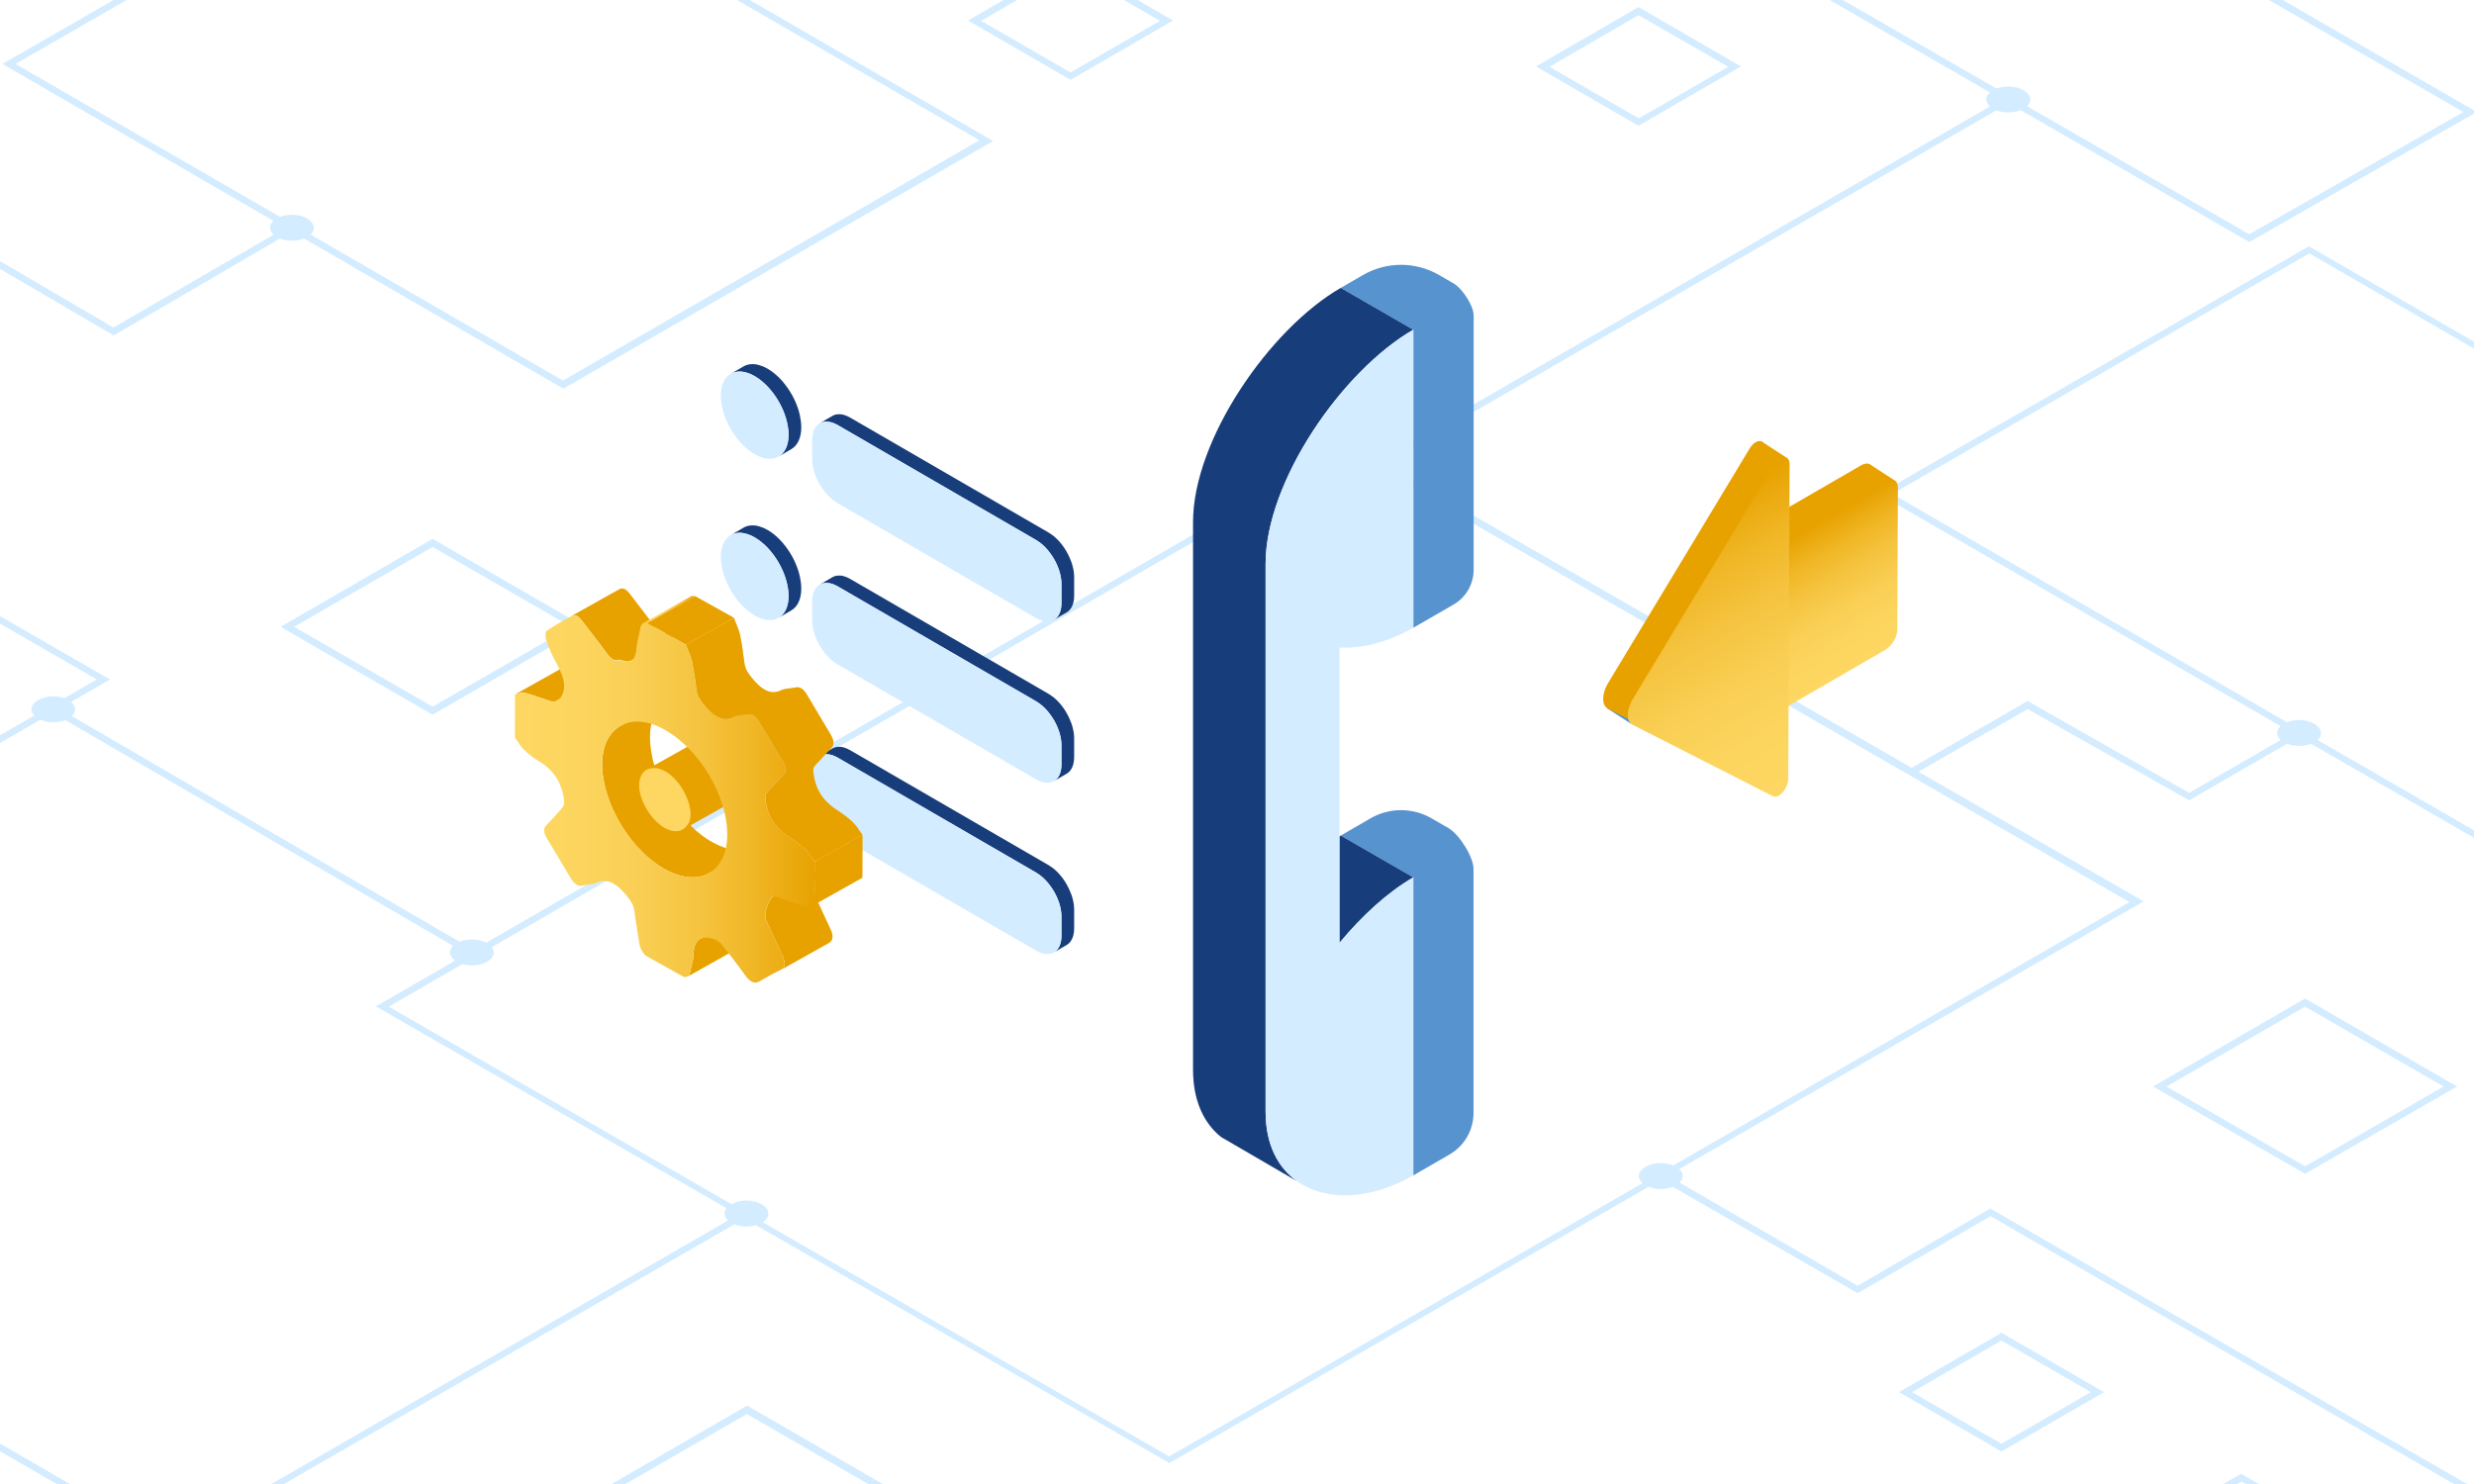 <svg width="700" height="420" viewBox="0 0 700 420" fill="none" xmlns="http://www.w3.org/2000/svg">
<g clip-path="url(#clip0_33_4666)">
<path d="M379.9 0.1L281.2 -57L391.7 -120.6L490.2 -63.4L379.9 0.1ZM284.9 -56.9L379.7 -2L486.5 -63.4L391.7 -118.3L284.9 -56.9Z" fill="#D4ECFF"/>
<path d="M159.4 110L0.7 18.1L122.4 -52L281 39.9L159.4 110ZM4.4 18.1L159.3 107.7L277.1 39.7L122.4 -49.9L4.4 18.1Z" fill="#D4ECFF"/>
<path d="M743 262L742.5 261.7L531.6 139.8L653.3 69.7L653.8 70L864.7 191.9L743 262ZM535.4 139.8L743 259.9L861 191.8L653.4 71.7L535.4 139.8Z" fill="#D4ECFF"/>
<path d="M330.8 414.1L330.4 413.8L106.3 284.8L107.8 284L381.9 125.7L382.4 126L606.5 255.1L605 256L330.8 414.1ZM110 284.9L330.8 412.2L602.5 255.3L381.7 127.9L110 284.9Z" fill="#D4ECFF"/>
<path d="M389.4 132.5L387.6 131.4L567.8 27.4L568.7 29L389.4 132.5Z" fill="#D4ECFF"/>
<path d="M87 67C84.6 68.5 80.6 68.5 78.2 67C75.8 65.5 75.8 63.3 78.2 61.9C80.6 60.4 84.6 60.4 87 61.9C89.4 63.4 89.4 65.7 87 67Z" fill="#D4ECFF"/>
<path d="M654.9 210C652.5 211.5 648.5 211.5 646.1 210C643.7 208.5 643.7 206.3 646.1 204.9C648.5 203.4 652.5 203.4 654.9 204.9C657.3 206.4 657.3 208.7 654.9 210Z" fill="#D4ECFF"/>
<path d="M474.3 335.4C471.9 336.9 467.9 336.9 465.5 335.4C463.1 333.9 463.1 331.7 465.5 330.3C467.9 328.8 471.9 328.8 474.3 330.3C476.7 331.7 476.7 333.9 474.3 335.4Z" fill="#D4ECFF"/>
<path d="M62.4 524.4L62 524.1L-98.6 431L-29.8 391.2L-29.4 391.5L131.2 484.6L62.4 524.4ZM-95 430.9L62.5 522.1L127.7 484.5L-30 393.4L-95 430.9Z" fill="#D4ECFF"/>
<path d="M-9.91821e-05 210.3L-0.5 210L-102.1 151.4L-71 133.4L-70.5 133.7L31.1 192.3L-9.91821e-05 210.3ZM-98.4 151.3L-9.91821e-05 208.1L27.4 192.3L-71 135.5L-98.4 151.3Z" fill="#D4ECFF"/>
<path d="M32.1 95L31.6 94.6L-136.7 -3.9L-37.1 -61L-36.1 -59.4L-132.9 -3.9L32.1 92.7L82.1 63.7L83 65.3L32.1 95Z" fill="#D4ECFF"/>
<path d="M19.5 203.3C17.1 204.8 13.1 204.8 10.7 203.3C8.3 201.8 8.3 199.6 10.7 198.2C13.1 196.7 17.1 196.7 19.5 198.2C21.8 199.6 21.8 201.9 19.5 203.3Z" fill="#D4ECFF"/>
<path d="M50 437.5L48.2 436.5L210.7 342.7L211.6 344.3L50 437.5Z" fill="#D4ECFF"/>
<path d="M636.4 68.5L496.9 -12L561.3 -48.8L700.8 31.7L636.4 68.5ZM500.6 -12L636.4 66.3L697 31.7L561.2 -46.5L500.6 -12Z" fill="#D4ECFF"/>
<path d="M572.6 30.7C570.2 32.2 566.2 32.2 563.8 30.7C561.4 29.2 561.4 27 563.8 25.6C566.2 24.1 570.2 24.1 572.6 25.6C575.1 27 575.1 29.4 572.6 30.7Z" fill="#D4ECFF"/>
<path d="M756.6 456L563.2 344.2L525.6 366L469.5 333.7L470.4 331.9L525.6 363.9L563.2 342L563.6 342.3L757.5 454.4L756.6 456Z" fill="#D4ECFF"/>
<path d="M15.654 199.955L14.698 201.597L133.525 270.787L134.481 269.145L15.654 199.955Z" fill="#D4ECFF"/>
<path d="M215.6 346C213.2 347.5 209.2 347.5 206.8 346C204.4 344.5 204.4 342.3 206.8 340.9C209.2 339.4 213.2 339.4 215.6 340.9C218 342.3 218 344.7 215.6 346Z" fill="#D4ECFF"/>
<path d="M137.9 272.1C135.5 273.6 131.5 273.6 129.1 272.1C126.7 270.6 126.7 268.4 129.1 267C131.5 265.5 135.5 265.5 137.9 267C140.3 268.5 140.3 270.8 137.9 272.1Z" fill="#D4ECFF"/>
<path d="M652.2 332.2L609.2 307.5L652.2 282.6L695.2 307.5L652.2 332.2ZM613 307.5L652.2 330.1L691.4 307.5L652.2 284.9L613 307.5Z" fill="#D4ECFF"/>
<path d="M463.6 35.6L434.6 18.8L463.6 2L492.6 18.8L463.6 35.6ZM438.4 18.9L463.7 33.5L489 18.9L463.6 4.3L438.4 18.9Z" fill="#D4ECFF"/>
<path d="M566.3 410.8L537.3 394L566.3 377.2L595.3 394L566.3 410.8ZM541 394L566.3 408.6L591.6 394L566.3 379.4L541 394Z" fill="#D4ECFF"/>
<path d="M634.1 450.7L605.1 433.9L634.1 417.1L663.1 433.9L634.1 450.7ZM608.9 433.9L634.2 448.5L659.5 433.9L634.2 419.3L608.9 433.9Z" fill="#D4ECFF"/>
<path d="M302.9 22.6L273.9 5.8L302.9 -11L331.9 5.8L302.9 22.6ZM277.6 5.9L302.9 20.5L328.2 5.9L302.9 -8.8L277.6 5.9Z" fill="#D4ECFF"/>
<path d="M619.4 226.5L573.7 200.7L541.2 219.3L540.2 217.7L573.7 198.4L619.4 224.4L650 206.7L650.9 208.3L619.4 226.5Z" fill="#D4ECFF"/>
<path d="M122.4 202.3L79.4 177.4L122.4 152.5L165.4 177.4L122.4 202.3ZM83.2 177.4L122.4 200L161.6 177.4L122.4 154.8L83.2 177.4Z" fill="#D4ECFF"/>
<path d="M211.4 447.6L168.4 422.7L211.4 397.8L254.4 422.7L211.4 447.6ZM172.1 422.8L211.3 445.4L250.5 422.8L211.3 400.2L172.1 422.8Z" fill="#D4ECFF"/>
<path d="M416.926 89.067C416.926 86.577 413.792 81.667 411.302 80.222L407.175 77.836C400.506 73.988 392.305 73.988 385.654 77.836L379.368 81.475L399.897 93.316V177.66L411.25 171.113C414.784 169.076 416.961 165.315 416.961 161.24V89.067H416.926Z" fill="#5793CE"/>
<path d="M416.926 245.915C416.926 242.607 412.973 236.182 409.804 234.354L404.999 231.585C399.688 228.521 393.124 228.521 387.813 231.585L379.351 236.478L399.88 248.318V332.663L410.153 326.725C414.349 324.305 416.926 319.83 416.926 314.989V245.915Z" fill="#5793CE"/>
<path d="M358.09 314.606V159.604C358.09 136.306 379.699 104.947 399.88 93.316L379.351 81.475C359.187 93.124 337.562 124.483 337.562 147.763V302.766C337.562 311.507 340.609 317.862 345.467 321.78L367.058 334.352C361.59 330.521 358.09 323.939 358.09 314.606Z" fill="#173D7A"/>
<path d="M399.88 248.318L379.351 236.478C379.229 236.548 379.107 236.635 378.985 236.704V266.862C385.462 259.044 392.741 252.445 399.88 248.318Z" fill="#173D7A"/>
<path d="M399.879 248.318C392.758 252.428 385.462 259.044 378.985 266.862V236.704V183.249C385.462 183.597 392.74 181.769 399.879 177.66V93.316C379.716 104.964 358.09 136.324 358.09 159.604V314.606C358.09 323.939 361.608 330.504 367.058 334.352C367.98 334.996 368.938 335.553 369.965 336.041C370.122 336.11 370.279 336.197 370.436 336.267C378.463 339.854 389.345 338.722 399.879 332.645V248.301V248.318Z" fill="#D4ECFF"/>
<path d="M536.007 135.923L529.13 131.448L528.033 140.433L536.007 135.923Z" fill="#E8A200"/>
<path d="M461.518 204.858L454.814 200.522L457.966 198.537L461.518 204.858Z" fill="#5793CE"/>
<path d="M505.467 129.515L498.485 124.971L493.94 144.176L505.467 129.515Z" fill="#E8A200"/>
<path d="M530 133.416L529.826 173.707C529.826 175.745 528.276 178.304 526.379 179.401L491.589 199.547L491.798 151.838L526.587 131.692C528.485 130.595 530 131.361 530 133.416Z" fill="#E8A200"/>
<path d="M454.902 200.557L494.636 220.79C496.325 221.643 498.972 218.613 498.989 215.81L499.181 171.357L499.372 126.904C499.372 124.1 496.743 124.135 495.037 126.956L454.919 193.453C453.178 196.326 453.178 199.669 454.884 200.54L454.902 200.557Z" fill="#E8A200"/>
<path d="M537 137.96L536.826 178.252C536.826 180.289 535.276 182.849 533.378 183.946L498.589 204.092L498.798 156.382L533.587 136.236C535.485 135.14 537 135.906 537 137.96Z" fill="url(#paint0_linear_33_4666)"/>
<path d="M461.884 205.101L501.619 225.334C503.308 226.188 505.954 223.158 505.972 220.355L506.163 175.901L506.355 131.448C506.355 128.645 503.726 128.68 502.019 131.5L461.902 197.997C460.16 200.87 460.16 204.213 461.867 205.084L461.884 205.101Z" fill="url(#paint1_linear_33_4666)"/>
<path d="M223.042 167.282C223.025 167.056 222.99 166.83 222.955 166.603C222.92 166.342 222.868 166.081 222.816 165.82C222.781 165.646 222.746 165.489 222.711 165.315C222.677 165.141 222.624 164.967 222.59 164.81C222.537 164.583 222.485 164.357 222.415 164.148C222.381 164.009 222.328 163.887 222.294 163.748C222.206 163.487 222.119 163.225 222.032 162.964C221.997 162.86 221.963 162.755 221.928 162.668C221.789 162.32 221.649 161.954 221.51 161.606C221.493 161.554 221.458 161.502 221.44 161.467C221.301 161.171 221.162 160.875 221.022 160.579C220.97 160.474 220.918 160.37 220.866 160.265C220.726 159.987 220.57 159.708 220.413 159.447C220.378 159.377 220.343 159.308 220.309 159.238C220.117 158.907 219.925 158.576 219.717 158.263C219.647 158.176 219.595 158.071 219.525 157.984C219.368 157.758 219.212 157.532 219.055 157.305C218.968 157.183 218.881 157.061 218.776 156.94C218.637 156.748 218.498 156.574 218.341 156.382C218.219 156.226 218.097 156.069 217.975 155.93C217.853 155.79 217.732 155.651 217.61 155.512C217.401 155.285 217.192 155.042 216.965 154.815C216.826 154.676 216.704 154.537 216.565 154.415C216.46 154.31 216.339 154.206 216.234 154.119C216.06 153.962 215.886 153.788 215.694 153.649C215.59 153.562 215.468 153.457 215.363 153.37C215.172 153.213 214.963 153.057 214.771 152.917C214.667 152.848 214.58 152.778 214.475 152.708C214.179 152.499 213.866 152.308 213.57 152.116C213.274 151.942 212.978 151.803 212.699 151.664C212.63 151.629 212.543 151.594 212.473 151.559C212.316 151.49 212.16 151.437 212.003 151.368C211.777 151.281 211.55 151.194 211.341 151.141C211.202 151.106 211.045 151.054 210.906 151.019C210.784 150.985 210.645 150.967 210.523 150.932C210.349 150.898 210.175 150.863 210.001 150.845C209.913 150.845 209.809 150.828 209.722 150.81C209.513 150.81 209.304 150.81 209.113 150.81C209.06 150.81 209.008 150.81 208.973 150.81C208.729 150.81 208.503 150.863 208.277 150.898C208.224 150.898 208.155 150.932 208.103 150.932C207.911 150.967 207.737 151.019 207.563 151.089C207.511 151.106 207.458 151.124 207.406 151.141C207.18 151.228 206.971 151.315 206.779 151.437C207.928 150.764 209.124 150.068 210.366 149.348C210.366 149.348 210.401 149.33 210.418 149.313C210.575 149.226 210.732 149.139 210.906 149.069C210.941 149.069 210.976 149.052 211.01 149.034C211.063 149.017 211.115 149 211.167 148.982C211.254 148.947 211.324 148.913 211.428 148.895C211.515 148.878 211.602 148.86 211.707 148.825C211.777 148.825 211.829 148.791 211.881 148.791C211.916 148.791 211.951 148.791 211.968 148.773C212.16 148.738 212.351 148.721 212.543 148.704C212.543 148.704 212.56 148.704 212.578 148.704C212.63 148.704 212.682 148.704 212.717 148.704C212.874 148.704 213.013 148.704 213.17 148.704C213.222 148.704 213.274 148.704 213.326 148.704C213.413 148.704 213.518 148.704 213.605 148.721C213.692 148.721 213.779 148.721 213.883 148.756C213.971 148.756 214.04 148.791 214.127 148.808C214.249 148.825 214.388 148.86 214.51 148.895C214.58 148.913 214.65 148.93 214.719 148.947C214.789 148.965 214.859 149 214.928 149.017C215.155 149.087 215.381 149.156 215.607 149.243C215.694 149.278 215.764 149.296 215.851 149.33C215.921 149.365 216.008 149.4 216.095 149.435C216.164 149.47 216.251 149.505 216.321 149.539C216.617 149.679 216.896 149.818 217.192 149.992C217.505 150.166 217.801 150.358 218.097 150.567C218.202 150.636 218.289 150.706 218.393 150.776C218.602 150.915 218.794 151.072 218.985 151.228C219.09 151.315 219.212 151.402 219.316 151.507C219.49 151.664 219.682 151.803 219.856 151.977C219.96 152.082 220.082 152.186 220.187 152.291C220.256 152.36 220.326 152.412 220.378 152.465C220.448 152.534 220.5 152.604 220.57 152.674C220.796 152.9 221.005 153.126 221.231 153.37C221.301 153.44 221.371 153.509 221.423 153.579C221.475 153.649 221.527 153.701 221.58 153.771C221.719 153.927 221.841 154.084 221.963 154.258C222.032 154.345 222.119 154.45 222.206 154.554C222.276 154.641 222.328 154.728 222.398 154.815C222.485 154.937 222.572 155.059 222.659 155.181C222.711 155.268 222.781 155.355 222.851 155.425C222.955 155.564 223.042 155.703 223.129 155.843C223.199 155.947 223.251 156.034 223.321 156.139C223.356 156.173 223.373 156.208 223.408 156.26C223.582 156.522 223.739 156.8 223.895 157.079C223.895 157.079 223.913 157.114 223.93 157.131C223.965 157.183 223.982 157.236 224.017 157.288C224.139 157.479 224.244 157.688 224.348 157.88C224.4 157.967 224.435 158.054 224.487 158.158C224.54 158.263 224.592 158.35 224.627 158.454C224.662 158.541 224.714 158.629 224.749 158.698C224.853 158.907 224.94 159.116 225.045 159.325C225.062 159.395 225.097 159.447 225.132 159.499C225.132 159.499 225.132 159.499 225.132 159.534C225.254 159.813 225.375 160.109 225.48 160.387C225.497 160.439 225.515 160.492 225.532 160.544C225.567 160.648 225.602 160.753 225.637 160.84C225.689 160.979 225.741 161.136 225.793 161.275C225.828 161.38 225.863 161.502 225.898 161.606C225.933 161.745 225.985 161.867 226.02 162.006C226.037 162.094 226.072 162.181 226.089 162.268C226.124 162.407 226.159 162.564 226.194 162.703C226.229 162.86 226.281 163.034 226.316 163.191C226.316 163.243 226.351 163.312 226.351 163.365C226.368 163.487 226.385 163.591 226.403 163.713C226.455 163.974 226.49 164.235 226.542 164.479C226.542 164.549 226.577 164.618 226.577 164.688C226.594 164.845 226.612 165.001 226.629 165.158C226.629 165.28 226.647 165.384 226.664 165.506C226.699 165.872 226.716 166.22 226.716 166.568C226.716 169.598 225.637 171.722 223.93 172.732C222.729 173.429 221.545 174.125 220.343 174.822C222.067 173.812 223.129 171.688 223.129 168.658C223.129 168.31 223.129 167.944 223.094 167.596C223.094 167.474 223.077 167.369 223.06 167.248L223.042 167.282Z" fill="#173D7A"/>
<path d="M213.57 152.099C208.277 149.034 203.976 151.49 203.958 157.584C203.941 163.678 208.207 171.113 213.5 174.178C218.793 177.242 223.094 174.787 223.112 168.693C223.129 162.599 218.846 155.164 213.57 152.099Z" fill="#D4ECFF"/>
<path d="M235.857 165.402C235.683 165.332 235.527 165.28 235.352 165.228C235.248 165.193 235.126 165.158 235.022 165.141C234.934 165.123 234.83 165.106 234.743 165.088C234.604 165.071 234.482 165.036 234.342 165.019C234.273 165.019 234.203 165.019 234.134 165.001C233.977 165.001 233.82 165.001 233.663 165.001C233.629 165.001 233.594 165.001 233.559 165.001C233.367 165.001 233.193 165.036 233.019 165.071C232.984 165.071 232.932 165.071 232.897 165.088C232.758 165.123 232.619 165.158 232.497 165.21C232.462 165.21 232.41 165.228 232.375 165.245C232.218 165.315 232.061 165.384 231.905 165.472C231.905 165.472 231.922 165.472 231.94 165.454L233.994 164.253C234.499 163.957 234.987 163.661 235.492 163.382C235.492 163.382 235.527 163.382 235.527 163.365C235.648 163.295 235.77 163.225 235.892 163.173C235.91 163.173 235.944 163.173 235.962 163.156C235.997 163.138 236.049 163.121 236.084 163.103C236.153 163.086 236.206 163.051 236.275 163.034C236.275 163.034 236.415 162.999 236.484 162.982C236.519 162.982 236.571 162.964 236.606 162.964C236.623 162.964 236.658 162.964 236.676 162.947C236.815 162.929 236.954 162.912 237.111 162.895H237.146C237.146 162.895 237.215 162.895 237.25 162.895C237.355 162.895 237.477 162.895 237.581 162.895C237.616 162.895 237.668 162.895 237.703 162.895C237.773 162.895 237.842 162.895 237.912 162.912C237.982 162.912 238.051 162.912 238.121 162.929C238.191 162.929 238.243 162.964 238.312 162.964C238.4 162.982 238.504 162.999 238.591 163.034C238.643 163.034 238.696 163.051 238.748 163.069C238.8 163.069 238.852 163.103 238.904 163.121C239.079 163.173 239.235 163.225 239.409 163.295C239.462 163.312 239.531 163.33 239.584 163.365C239.618 163.365 239.653 163.399 239.688 163.417C239.984 163.556 240.297 163.695 240.593 163.87L296.695 196.378C297.078 196.604 297.461 196.866 297.827 197.144C297.897 197.196 297.949 197.231 298.001 197.283C298.349 197.562 298.698 197.858 299.029 198.189C299.063 198.206 299.081 198.241 299.116 198.259C299.168 198.311 299.22 198.38 299.272 198.433C299.429 198.607 299.586 198.764 299.742 198.938C299.795 198.99 299.847 199.042 299.899 199.094C299.934 199.147 299.986 199.199 300.021 199.251C300.126 199.373 300.213 199.477 300.3 199.599C300.352 199.669 300.422 199.739 300.474 199.808C300.509 199.86 300.561 199.93 300.613 200C300.683 200.087 300.752 200.191 300.822 200.296C300.857 200.348 300.909 200.418 300.961 200.47C301.031 200.574 301.101 200.679 301.17 200.783C301.222 200.87 301.275 200.94 301.327 201.027C301.344 201.062 301.362 201.079 301.379 201.114C301.501 201.306 301.623 201.515 301.745 201.724C301.745 201.724 301.745 201.758 301.762 201.776C301.78 201.811 301.814 201.863 301.832 201.898C301.919 202.054 302.006 202.194 302.076 202.333C302.11 202.403 302.145 202.472 302.18 202.542C302.215 202.612 302.25 202.699 302.302 202.768C302.337 202.838 302.372 202.89 302.389 202.96C302.476 203.134 302.563 203.325 302.65 203.517C302.65 203.517 302.65 203.552 302.668 203.569C302.668 203.569 302.668 203.587 302.685 203.604C302.772 203.813 302.859 204.039 302.946 204.248C302.946 204.283 302.981 204.335 302.999 204.37C303.033 204.44 303.051 204.51 303.086 204.597C303.12 204.701 303.173 204.823 303.207 204.927C303.242 205.014 303.26 205.102 303.295 205.189C303.329 205.276 303.347 205.38 303.382 205.467C303.399 205.537 303.416 205.589 303.434 205.659C303.469 205.781 303.486 205.885 303.521 206.007C303.556 206.129 303.573 206.251 303.608 206.373C303.608 206.407 303.625 206.46 303.643 206.495C303.66 206.582 303.678 206.669 303.695 206.756C303.73 206.947 303.765 207.139 303.799 207.348C303.799 207.4 303.817 207.452 303.834 207.504C303.834 207.557 303.834 207.609 303.834 207.644C303.887 208.079 303.921 208.497 303.921 208.915V214.33C303.904 216.611 303.103 218.23 301.797 218.979L298.21 221.068C299.499 220.32 300.317 218.7 300.317 216.419V211.004C300.334 210.586 300.317 210.168 300.247 209.733C300.247 209.629 300.23 209.524 300.213 209.42C300.178 209.228 300.143 209.037 300.108 208.845C300.091 208.706 300.056 208.584 300.038 208.445C300.021 208.323 299.986 208.201 299.951 208.079C299.899 207.887 299.864 207.713 299.812 207.539C299.777 207.452 299.76 207.365 299.725 207.261C299.655 207.052 299.586 206.86 299.516 206.651C299.481 206.582 299.464 206.495 299.429 206.425C299.325 206.164 299.22 205.885 299.098 205.624C299.098 205.624 299.098 205.606 299.098 205.589C298.976 205.328 298.854 205.067 298.733 204.806C298.698 204.753 298.663 204.684 298.645 204.631C298.524 204.405 298.402 204.179 298.28 203.952C298.262 203.918 298.245 203.883 298.21 203.848C298.071 203.587 297.914 203.343 297.757 203.099C297.723 203.029 297.67 202.977 297.618 202.908C297.496 202.733 297.374 202.559 297.253 202.403C297.183 202.316 297.113 202.211 297.061 202.124C296.957 201.985 296.835 201.828 296.73 201.689C296.643 201.567 296.556 201.462 296.469 201.358C296.382 201.253 296.277 201.149 296.19 201.045C296.034 200.87 295.877 200.696 295.703 200.522C295.616 200.435 295.546 200.365 295.459 200.278C295.128 199.948 294.797 199.652 294.432 199.373C294.38 199.321 294.31 199.286 294.258 199.234C293.892 198.955 293.509 198.694 293.126 198.468L237.024 165.959C236.711 165.785 236.415 165.646 236.119 165.506C236.014 165.472 235.927 165.419 235.823 165.384L235.857 165.402Z" fill="#173D7A"/>
<path d="M237.059 165.959C233.071 163.643 229.815 165.506 229.798 170.103V175.518C229.763 180.132 233.002 185.722 236.989 188.038L293.091 220.546C297.078 222.862 300.334 220.999 300.334 216.402V210.987C300.369 206.373 297.148 200.783 293.143 198.467L237.041 165.959H237.059Z" fill="#D4ECFF"/>
<path d="M223.042 121.645C223.025 121.419 222.99 121.193 222.955 120.966C222.92 120.705 222.868 120.444 222.816 120.183C222.781 120.009 222.746 119.852 222.711 119.678C222.677 119.504 222.624 119.329 222.59 119.173C222.537 118.946 222.485 118.72 222.415 118.511C222.381 118.372 222.328 118.25 222.294 118.111C222.206 117.849 222.119 117.588 222.032 117.327C221.997 117.223 221.963 117.118 221.928 117.031C221.789 116.683 221.649 116.317 221.51 115.969C221.493 115.917 221.458 115.864 221.44 115.83C221.301 115.534 221.162 115.238 221.022 114.942C220.97 114.837 220.918 114.733 220.866 114.628C220.726 114.35 220.57 114.071 220.413 113.81C220.378 113.74 220.343 113.671 220.309 113.601C220.117 113.27 219.925 112.939 219.717 112.626C219.647 112.539 219.595 112.434 219.525 112.347C219.368 112.121 219.212 111.894 219.055 111.668C218.968 111.546 218.881 111.424 218.776 111.302C218.637 111.111 218.498 110.937 218.341 110.745C218.219 110.589 218.097 110.432 217.975 110.293C217.853 110.153 217.732 110.014 217.61 109.875C217.401 109.648 217.192 109.405 216.965 109.178C216.826 109.039 216.704 108.9 216.565 108.778C216.46 108.673 216.339 108.569 216.234 108.482C216.06 108.325 215.886 108.151 215.694 108.012C215.59 107.925 215.468 107.82 215.363 107.733C215.172 107.576 214.963 107.42 214.771 107.28C214.667 107.211 214.58 107.141 214.475 107.071C214.179 106.862 213.866 106.671 213.57 106.479C213.274 106.305 212.978 106.166 212.699 106.027C212.63 105.992 212.543 105.957 212.473 105.922C212.316 105.852 212.16 105.8 212.003 105.731C211.777 105.644 211.55 105.556 211.341 105.504C211.202 105.469 211.045 105.417 210.906 105.382C210.784 105.348 210.645 105.33 210.523 105.295C210.349 105.26 210.175 105.226 210.001 105.208C209.913 105.208 209.809 105.191 209.722 105.173C209.513 105.173 209.304 105.173 209.113 105.173C209.06 105.173 209.008 105.173 208.973 105.173C208.729 105.173 208.503 105.226 208.277 105.26C208.224 105.26 208.155 105.295 208.103 105.295C207.911 105.33 207.737 105.382 207.563 105.452C207.511 105.469 207.458 105.487 207.406 105.504C207.18 105.591 206.971 105.678 206.779 105.8C207.928 105.127 209.124 104.43 210.366 103.711C210.366 103.711 210.401 103.693 210.418 103.676C210.575 103.589 210.732 103.502 210.906 103.432C210.941 103.432 210.976 103.415 211.01 103.397C211.063 103.38 211.115 103.363 211.167 103.345C211.254 103.31 211.324 103.275 211.428 103.258C211.515 103.241 211.602 103.223 211.707 103.188C211.777 103.188 211.829 103.154 211.881 103.154C211.916 103.154 211.951 103.154 211.968 103.136C212.16 103.101 212.351 103.084 212.543 103.067C212.543 103.067 212.56 103.067 212.578 103.067C212.63 103.067 212.682 103.067 212.717 103.067C212.874 103.067 213.013 103.067 213.17 103.067C213.222 103.067 213.274 103.067 213.326 103.067C213.413 103.067 213.518 103.067 213.605 103.084C213.692 103.084 213.779 103.084 213.883 103.119C213.971 103.119 214.04 103.154 214.127 103.171C214.249 103.188 214.388 103.223 214.51 103.258C214.58 103.275 214.65 103.293 214.719 103.31C214.789 103.328 214.859 103.363 214.928 103.38C215.155 103.45 215.381 103.519 215.607 103.606C215.694 103.641 215.764 103.659 215.851 103.693C215.921 103.728 216.008 103.763 216.095 103.798C216.164 103.833 216.251 103.867 216.321 103.902C216.617 104.042 216.896 104.181 217.192 104.355C217.505 104.529 217.801 104.721 218.097 104.93C218.202 104.999 218.289 105.069 218.393 105.139C218.602 105.278 218.794 105.435 218.985 105.591C219.09 105.678 219.212 105.765 219.316 105.87C219.49 106.027 219.682 106.166 219.856 106.34C219.96 106.444 220.082 106.549 220.187 106.653C220.256 106.723 220.326 106.775 220.378 106.828C220.448 106.897 220.5 106.967 220.57 107.036C220.796 107.263 221.005 107.489 221.231 107.733C221.301 107.803 221.371 107.872 221.423 107.942C221.475 108.012 221.527 108.064 221.58 108.133C221.719 108.29 221.841 108.447 221.963 108.621C222.032 108.708 222.119 108.813 222.206 108.917C222.276 109.004 222.328 109.091 222.398 109.178C222.485 109.3 222.572 109.422 222.659 109.544C222.711 109.631 222.781 109.718 222.851 109.788C222.955 109.927 223.042 110.066 223.129 110.206C223.199 110.31 223.251 110.397 223.321 110.502C223.356 110.536 223.373 110.571 223.408 110.623C223.582 110.885 223.739 111.163 223.895 111.442C223.895 111.442 223.913 111.477 223.93 111.494C223.965 111.546 223.982 111.598 224.017 111.651C224.139 111.842 224.244 112.051 224.348 112.243C224.4 112.33 224.435 112.417 224.487 112.521C224.54 112.626 224.592 112.713 224.627 112.817C224.662 112.904 224.714 112.991 224.749 113.061C224.853 113.27 224.94 113.479 225.045 113.688C225.062 113.758 225.097 113.81 225.132 113.862C225.132 113.862 225.132 113.862 225.132 113.897C225.254 114.175 225.375 114.471 225.48 114.75C225.497 114.802 225.515 114.855 225.532 114.907C225.567 115.011 225.602 115.116 225.637 115.203C225.689 115.342 225.741 115.499 225.793 115.638C225.828 115.743 225.863 115.864 225.898 115.969C225.933 116.108 225.985 116.23 226.02 116.369C226.037 116.456 226.072 116.544 226.089 116.631C226.124 116.77 226.159 116.927 226.194 117.066C226.229 117.223 226.281 117.397 226.316 117.553C226.316 117.606 226.351 117.675 226.351 117.728C226.368 117.849 226.385 117.954 226.403 118.076C226.455 118.337 226.49 118.598 226.542 118.842C226.542 118.912 226.577 118.981 226.577 119.051C226.594 119.208 226.612 119.364 226.629 119.521C226.629 119.643 226.647 119.747 226.664 119.869C226.699 120.235 226.716 120.583 226.716 120.931C226.716 123.961 225.637 126.085 223.93 127.095C222.729 127.792 221.545 128.488 220.343 129.185C222.067 128.175 223.129 126.051 223.129 123.021C223.129 122.673 223.129 122.307 223.094 121.959C223.094 121.837 223.077 121.732 223.06 121.61L223.042 121.645Z" fill="#173D7A"/>
<path d="M213.57 106.462C208.277 103.397 203.976 105.853 203.958 111.947C203.941 118.041 208.207 125.476 213.5 128.541C218.793 131.605 223.094 129.15 223.112 123.056C223.129 116.961 218.846 109.526 213.57 106.462Z" fill="#D4ECFF"/>
<path d="M235.857 119.747C235.683 119.678 235.527 119.625 235.352 119.573C235.248 119.538 235.126 119.504 235.022 119.486C234.934 119.469 234.83 119.451 234.743 119.434C234.604 119.417 234.482 119.382 234.342 119.364C234.273 119.364 234.203 119.364 234.134 119.347C233.977 119.347 233.82 119.347 233.663 119.347C233.629 119.347 233.594 119.347 233.559 119.347C233.367 119.347 233.193 119.382 233.019 119.417C232.984 119.417 232.932 119.417 232.897 119.434C232.758 119.469 232.619 119.504 232.497 119.556C232.462 119.556 232.41 119.573 232.375 119.591C232.218 119.66 232.061 119.73 231.905 119.817C231.905 119.817 231.922 119.817 231.94 119.8L233.994 118.598C234.499 118.302 234.987 118.006 235.492 117.728C235.492 117.728 235.527 117.728 235.527 117.71C235.648 117.64 235.77 117.571 235.892 117.519C235.91 117.519 235.944 117.519 235.962 117.501C235.997 117.484 236.049 117.466 236.084 117.449C236.153 117.432 236.206 117.397 236.275 117.379C236.275 117.379 236.415 117.344 236.484 117.327C236.519 117.327 236.571 117.31 236.606 117.31C236.623 117.31 236.658 117.31 236.676 117.292C236.815 117.275 236.954 117.257 237.111 117.24H237.146C237.146 117.24 237.215 117.24 237.25 117.24C237.355 117.24 237.477 117.24 237.581 117.24C237.616 117.24 237.668 117.24 237.703 117.24C237.773 117.24 237.842 117.24 237.912 117.257C237.982 117.257 238.051 117.257 238.121 117.275C238.191 117.275 238.243 117.31 238.312 117.31C238.4 117.327 238.504 117.344 238.591 117.379C238.643 117.379 238.696 117.397 238.748 117.414C238.8 117.414 238.852 117.449 238.904 117.466C239.079 117.519 239.235 117.571 239.409 117.64C239.462 117.658 239.531 117.675 239.584 117.71C239.618 117.71 239.653 117.745 239.688 117.762C239.984 117.902 240.297 118.041 240.593 118.215L296.695 150.724C297.078 150.95 297.461 151.211 297.827 151.49C297.897 151.542 297.949 151.577 298.001 151.629C298.349 151.908 298.698 152.204 299.029 152.534C299.063 152.552 299.081 152.587 299.116 152.604C299.168 152.656 299.22 152.726 299.272 152.778C299.429 152.952 299.586 153.109 299.742 153.283C299.795 153.335 299.847 153.388 299.899 153.44C299.934 153.492 299.986 153.544 300.021 153.597C300.126 153.718 300.213 153.823 300.3 153.945C300.352 154.014 300.422 154.084 300.474 154.154C300.509 154.206 300.561 154.276 300.613 154.345C300.683 154.432 300.752 154.537 300.822 154.641C300.857 154.693 300.909 154.763 300.961 154.815C301.031 154.92 301.101 155.024 301.17 155.129C301.222 155.216 301.275 155.285 301.327 155.373C301.344 155.407 301.362 155.425 301.379 155.46C301.501 155.651 301.623 155.86 301.745 156.069C301.745 156.069 301.745 156.104 301.762 156.121C301.78 156.156 301.814 156.208 301.832 156.243C301.919 156.4 302.006 156.539 302.076 156.678C302.11 156.748 302.145 156.818 302.18 156.887C302.215 156.957 302.25 157.044 302.302 157.114C302.337 157.183 302.372 157.236 302.389 157.305C302.476 157.479 302.563 157.671 302.65 157.862C302.65 157.862 302.65 157.897 302.668 157.915C302.668 157.915 302.668 157.932 302.685 157.95C302.772 158.158 302.859 158.385 302.946 158.594C302.946 158.629 302.981 158.681 302.999 158.716C303.033 158.785 303.051 158.855 303.086 158.942C303.12 159.047 303.173 159.168 303.207 159.273C303.242 159.36 303.26 159.447 303.295 159.534C303.329 159.621 303.347 159.726 303.382 159.813C303.399 159.882 303.416 159.935 303.434 160.004C303.469 160.126 303.486 160.231 303.521 160.352C303.556 160.474 303.573 160.596 303.608 160.718C303.608 160.753 303.625 160.805 303.643 160.84C303.66 160.927 303.678 161.014 303.695 161.101C303.73 161.293 303.765 161.484 303.799 161.693C303.799 161.745 303.817 161.798 303.834 161.85C303.834 161.902 303.834 161.954 303.834 161.989C303.887 162.424 303.921 162.842 303.921 163.26V168.675C303.904 170.956 303.103 172.576 301.797 173.324L298.21 175.414C299.499 174.665 300.317 173.046 300.317 170.765V165.35C300.334 164.932 300.317 164.514 300.247 164.079C300.247 163.974 300.23 163.87 300.213 163.765C300.178 163.574 300.143 163.382 300.108 163.191C300.091 163.051 300.056 162.929 300.038 162.79C300.021 162.668 299.986 162.546 299.951 162.424C299.899 162.233 299.864 162.059 299.812 161.885C299.777 161.798 299.76 161.711 299.725 161.606C299.655 161.397 299.586 161.206 299.516 160.997C299.481 160.927 299.464 160.84 299.429 160.77C299.325 160.509 299.22 160.231 299.098 159.969C299.098 159.969 299.098 159.952 299.098 159.935C298.976 159.673 298.854 159.412 298.733 159.151C298.698 159.099 298.663 159.029 298.645 158.977C298.524 158.751 298.402 158.524 298.28 158.298C298.262 158.263 298.245 158.228 298.21 158.193C298.071 157.932 297.914 157.688 297.757 157.445C297.723 157.375 297.67 157.323 297.618 157.253C297.496 157.079 297.374 156.905 297.253 156.748C297.183 156.661 297.113 156.557 297.061 156.47C296.957 156.33 296.835 156.174 296.73 156.034C296.643 155.912 296.556 155.808 296.469 155.703C296.382 155.599 296.277 155.494 296.19 155.39C296.034 155.216 295.877 155.042 295.703 154.868C295.616 154.781 295.546 154.711 295.459 154.624C295.128 154.293 294.797 153.997 294.432 153.718C294.38 153.666 294.31 153.631 294.258 153.579C293.892 153.301 293.509 153.039 293.126 152.813L237.024 120.305C236.711 120.13 236.415 119.991 236.119 119.852C236.014 119.817 235.927 119.765 235.823 119.73L235.857 119.747Z" fill="#173D7A"/>
<path d="M237.059 120.322C233.071 118.006 229.815 119.869 229.798 124.466V129.881C229.763 134.495 233.002 140.085 236.989 142.4L293.091 174.909C297.078 177.225 300.334 175.362 300.334 170.765V165.35C300.369 160.735 297.148 155.146 293.143 152.83L237.041 120.322H237.059Z" fill="#D4ECFF"/>
<path d="M223.042 215.775C223.025 215.549 222.99 215.322 222.955 215.096C222.92 214.835 222.868 214.574 222.816 214.312C222.781 214.138 222.746 213.982 222.711 213.807C222.677 213.633 222.624 213.459 222.59 213.303C222.537 213.076 222.485 212.85 222.415 212.641C222.381 212.502 222.328 212.38 222.294 212.24C222.206 211.979 222.119 211.718 222.032 211.457C221.997 211.352 221.963 211.248 221.928 211.161C221.789 210.813 221.649 210.447 221.51 210.099C221.493 210.046 221.458 209.994 221.44 209.959C221.301 209.663 221.162 209.367 221.022 209.071C220.97 208.967 220.918 208.862 220.866 208.758C220.726 208.479 220.57 208.201 220.413 207.94C220.378 207.87 220.343 207.8 220.309 207.731C220.117 207.4 219.925 207.069 219.717 206.756C219.647 206.668 219.595 206.564 219.525 206.477C219.368 206.251 219.212 206.024 219.055 205.798C218.968 205.676 218.881 205.554 218.776 205.432C218.637 205.241 218.498 205.067 218.341 204.875C218.219 204.718 218.097 204.562 217.975 204.422C217.853 204.283 217.732 204.144 217.61 204.004C217.401 203.778 217.192 203.534 216.965 203.308C216.826 203.169 216.704 203.029 216.565 202.907C216.46 202.803 216.339 202.699 216.234 202.611C216.06 202.455 215.886 202.281 215.694 202.141C215.59 202.054 215.468 201.95 215.363 201.863C215.172 201.706 214.963 201.549 214.771 201.41C214.667 201.34 214.58 201.271 214.475 201.201C214.179 200.992 213.866 200.801 213.57 200.609C213.274 200.435 212.978 200.296 212.699 200.156C212.63 200.122 212.543 200.087 212.473 200.052C212.316 199.982 212.16 199.93 212.003 199.86C211.777 199.773 211.55 199.686 211.341 199.634C211.202 199.599 211.045 199.547 210.906 199.512C210.784 199.477 210.645 199.46 210.523 199.425C210.349 199.39 210.175 199.355 210.001 199.338C209.913 199.338 209.809 199.321 209.722 199.303C209.513 199.303 209.304 199.303 209.113 199.303C209.06 199.303 209.008 199.303 208.973 199.303C208.729 199.303 208.503 199.355 208.277 199.39C208.224 199.39 208.155 199.425 208.103 199.425C207.911 199.46 207.737 199.512 207.563 199.582C207.511 199.599 207.458 199.617 207.406 199.634C207.18 199.721 206.971 199.808 206.779 199.93C207.928 199.257 209.124 198.56 210.366 197.841C210.366 197.841 210.401 197.823 210.418 197.806C210.575 197.719 210.732 197.632 210.906 197.562C210.941 197.562 210.976 197.545 211.01 197.527C211.063 197.51 211.115 197.492 211.167 197.475C211.254 197.44 211.324 197.405 211.428 197.388C211.515 197.37 211.602 197.353 211.707 197.318C211.777 197.318 211.829 197.283 211.881 197.283C211.916 197.283 211.951 197.283 211.968 197.266C212.16 197.231 212.351 197.214 212.543 197.196C212.543 197.196 212.56 197.196 212.578 197.196C212.63 197.196 212.682 197.196 212.717 197.196C212.874 197.196 213.013 197.196 213.17 197.196C213.222 197.196 213.274 197.196 213.326 197.196C213.413 197.196 213.518 197.196 213.605 197.214C213.692 197.214 213.779 197.214 213.883 197.249C213.971 197.249 214.04 197.283 214.127 197.301C214.249 197.318 214.388 197.353 214.51 197.388C214.58 197.405 214.65 197.423 214.719 197.44C214.789 197.457 214.859 197.492 214.928 197.51C215.155 197.579 215.381 197.649 215.607 197.736C215.694 197.771 215.764 197.788 215.851 197.823C215.921 197.858 216.008 197.893 216.095 197.928C216.164 197.962 216.251 197.997 216.321 198.032C216.617 198.171 216.896 198.311 217.192 198.485C217.505 198.659 217.801 198.85 218.097 199.059C218.202 199.129 218.289 199.199 218.393 199.268C218.602 199.408 218.794 199.564 218.985 199.721C219.09 199.808 219.212 199.895 219.316 200C219.49 200.156 219.682 200.296 219.856 200.47C219.96 200.574 220.082 200.679 220.187 200.783C220.256 200.853 220.326 200.905 220.378 200.957C220.448 201.027 220.5 201.097 220.57 201.166C220.796 201.393 221.005 201.619 221.231 201.863C221.301 201.932 221.371 202.002 221.423 202.072C221.475 202.141 221.527 202.194 221.58 202.263C221.719 202.42 221.841 202.577 221.963 202.751C222.032 202.838 222.119 202.942 222.206 203.047C222.276 203.134 222.328 203.221 222.398 203.308C222.485 203.43 222.572 203.552 222.659 203.674C222.711 203.761 222.781 203.848 222.851 203.917C222.955 204.057 223.042 204.196 223.129 204.335C223.199 204.44 223.251 204.527 223.321 204.631C223.356 204.666 223.373 204.701 223.408 204.753C223.582 205.014 223.739 205.293 223.895 205.572C223.895 205.572 223.913 205.606 223.93 205.624C223.965 205.676 223.982 205.728 224.017 205.78C224.139 205.972 224.244 206.181 224.348 206.372C224.4 206.46 224.435 206.547 224.487 206.651C224.54 206.756 224.592 206.843 224.627 206.947C224.662 207.034 224.714 207.121 224.749 207.191C224.853 207.4 224.94 207.609 225.045 207.818C225.062 207.887 225.097 207.94 225.132 207.992C225.132 207.992 225.132 207.992 225.132 208.027C225.254 208.305 225.375 208.601 225.48 208.88C225.497 208.932 225.515 208.984 225.532 209.037C225.567 209.141 225.602 209.245 225.637 209.333C225.689 209.472 225.741 209.629 225.793 209.768C225.828 209.872 225.863 209.994 225.898 210.099C225.933 210.238 225.985 210.36 226.02 210.499C226.037 210.586 226.072 210.673 226.089 210.76C226.124 210.9 226.159 211.056 226.194 211.196C226.229 211.352 226.281 211.526 226.316 211.683C226.316 211.735 226.351 211.805 226.351 211.857C226.368 211.979 226.385 212.084 226.403 212.206C226.455 212.467 226.49 212.728 226.542 212.972C226.542 213.041 226.577 213.111 226.577 213.181C226.594 213.337 226.612 213.494 226.629 213.651C226.629 213.773 226.647 213.877 226.664 213.999C226.699 214.365 226.716 214.713 226.716 215.061C226.716 218.091 225.637 220.215 223.93 221.225C222.729 221.922 221.545 222.618 220.343 223.314C222.067 222.305 223.129 220.18 223.129 217.151C223.129 216.802 223.129 216.437 223.094 216.088C223.094 215.967 223.077 215.862 223.06 215.74L223.042 215.775Z" fill="#173D7A"/>
<path d="M213.57 200.574C208.277 197.51 203.976 199.965 203.958 206.059C203.941 212.153 208.207 219.588 213.5 222.653C218.793 225.717 223.094 223.262 223.112 217.168C223.129 211.074 218.846 203.639 213.57 200.574Z" fill="#D4ECFF"/>
<path d="M235.857 213.877C235.683 213.808 235.527 213.755 235.352 213.703C235.248 213.668 235.126 213.633 235.022 213.616C234.934 213.599 234.83 213.581 234.743 213.564C234.604 213.546 234.482 213.512 234.342 213.494C234.273 213.494 234.203 213.494 234.134 213.477C233.977 213.477 233.82 213.477 233.663 213.477C233.629 213.477 233.594 213.477 233.559 213.477C233.367 213.477 233.193 213.512 233.019 213.546C232.984 213.546 232.932 213.546 232.897 213.564C232.758 213.599 232.619 213.633 232.497 213.686C232.462 213.686 232.41 213.703 232.375 213.721C232.218 213.79 232.061 213.86 231.905 213.947C231.905 213.947 231.922 213.947 231.94 213.929L233.994 212.728C234.499 212.432 234.987 212.136 235.492 211.857C235.492 211.857 235.527 211.857 235.527 211.84C235.648 211.77 235.77 211.701 235.892 211.648C235.91 211.648 235.944 211.648 235.962 211.631C235.997 211.614 236.049 211.596 236.084 211.579C236.153 211.561 236.206 211.527 236.275 211.509C236.275 211.509 236.415 211.474 236.484 211.457C236.519 211.457 236.571 211.44 236.606 211.44C236.623 211.44 236.658 211.44 236.676 211.422C236.815 211.405 236.954 211.387 237.111 211.37H237.146C237.146 211.37 237.215 211.37 237.25 211.37C237.355 211.37 237.477 211.37 237.581 211.37C237.616 211.37 237.668 211.37 237.703 211.37C237.773 211.37 237.842 211.37 237.912 211.387C237.982 211.387 238.051 211.387 238.121 211.405C238.191 211.405 238.243 211.44 238.312 211.44C238.4 211.457 238.504 211.474 238.591 211.509C238.643 211.509 238.696 211.527 238.748 211.544C238.8 211.544 238.852 211.579 238.904 211.596C239.079 211.648 239.235 211.701 239.409 211.77C239.462 211.788 239.531 211.805 239.584 211.84C239.618 211.84 239.653 211.875 239.688 211.892C239.984 212.032 240.297 212.171 240.593 212.345L296.695 244.853C297.078 245.08 297.461 245.341 297.827 245.62C297.897 245.672 297.949 245.707 298.001 245.759C298.349 246.037 298.698 246.333 299.029 246.664C299.063 246.682 299.081 246.717 299.116 246.734C299.168 246.786 299.22 246.856 299.272 246.908C299.429 247.082 299.586 247.239 299.742 247.413C299.795 247.465 299.847 247.517 299.899 247.57C299.934 247.622 299.986 247.674 300.021 247.726C300.126 247.848 300.213 247.953 300.3 248.075C300.352 248.144 300.422 248.214 300.474 248.284C300.509 248.336 300.561 248.405 300.613 248.475C300.683 248.562 300.752 248.667 300.822 248.771C300.857 248.823 300.909 248.893 300.961 248.945C301.031 249.05 301.101 249.154 301.17 249.259C301.222 249.346 301.275 249.415 301.327 249.502C301.344 249.537 301.362 249.555 301.379 249.59C301.501 249.781 301.623 249.99 301.745 250.199C301.745 250.199 301.745 250.234 301.762 250.251C301.78 250.286 301.814 250.338 301.832 250.373C301.919 250.53 302.006 250.669 302.076 250.808C302.11 250.878 302.145 250.948 302.18 251.017C302.215 251.087 302.25 251.174 302.302 251.244C302.337 251.313 302.372 251.366 302.389 251.435C302.476 251.609 302.563 251.801 302.65 251.992C302.65 251.992 302.65 252.027 302.668 252.045C302.668 252.045 302.668 252.062 302.685 252.079C302.772 252.288 302.859 252.515 302.946 252.724C302.946 252.759 302.981 252.811 302.999 252.846C303.033 252.915 303.051 252.985 303.086 253.072C303.12 253.176 303.173 253.298 303.207 253.403C303.242 253.49 303.26 253.577 303.295 253.664C303.329 253.751 303.347 253.855 303.382 253.943C303.399 254.012 303.416 254.064 303.434 254.134C303.469 254.256 303.486 254.36 303.521 254.482C303.556 254.604 303.573 254.726 303.608 254.848C303.608 254.883 303.625 254.935 303.643 254.97C303.66 255.057 303.678 255.144 303.695 255.231C303.73 255.423 303.765 255.614 303.799 255.823C303.799 255.875 303.817 255.928 303.834 255.98C303.834 256.032 303.834 256.084 303.834 256.119C303.887 256.554 303.921 256.972 303.921 257.39V262.805C303.904 265.086 303.103 266.706 301.797 267.454L298.21 269.544C299.499 268.795 300.317 267.176 300.317 264.895V259.48C300.334 259.062 300.317 258.644 300.247 258.209C300.247 258.104 300.23 258 300.213 257.895C300.178 257.704 300.143 257.512 300.108 257.32C300.091 257.181 300.056 257.059 300.038 256.92C300.021 256.798 299.986 256.676 299.951 256.554C299.899 256.363 299.864 256.189 299.812 256.015C299.777 255.928 299.76 255.84 299.725 255.736C299.655 255.527 299.586 255.336 299.516 255.127C299.481 255.057 299.464 254.97 299.429 254.9C299.325 254.639 299.22 254.36 299.098 254.099C299.098 254.099 299.098 254.082 299.098 254.064C298.976 253.803 298.854 253.542 298.733 253.281C298.698 253.229 298.663 253.159 298.645 253.107C298.524 252.88 298.402 252.654 298.28 252.428C298.262 252.393 298.245 252.358 298.21 252.323C298.071 252.062 297.914 251.818 297.757 251.574C297.723 251.505 297.67 251.453 297.618 251.383C297.496 251.209 297.374 251.035 297.253 250.878C297.183 250.791 297.113 250.686 297.061 250.599C296.957 250.46 296.835 250.303 296.73 250.164C296.643 250.042 296.556 249.938 296.469 249.833C296.382 249.729 296.277 249.624 296.19 249.52C296.034 249.346 295.877 249.172 295.703 248.997C295.616 248.91 295.546 248.841 295.459 248.754C295.128 248.423 294.797 248.127 294.432 247.848C294.38 247.796 294.31 247.761 294.258 247.709C293.892 247.43 293.509 247.169 293.126 246.943L237.024 214.434C236.711 214.26 236.415 214.121 236.119 213.982C236.014 213.947 235.927 213.895 235.823 213.86L235.857 213.877Z" fill="#173D7A"/>
<path d="M237.059 214.434C233.071 212.118 229.815 213.982 229.798 218.578V223.994C229.763 228.608 233.002 234.197 236.989 236.513L293.091 269.021C297.078 271.337 300.334 269.474 300.334 264.877V259.462C300.369 254.848 297.148 249.259 293.143 246.943L237.041 214.434H237.059Z" fill="#D4ECFF"/>
<path d="M194.573 276.369L208.12 268.76C208.573 268.516 208.799 267.942 208.921 267.193C209.182 265.696 209.757 264.39 209.774 262.753C209.809 260.333 210.436 258.8 211.62 258.139L198.073 265.748C196.889 266.41 196.262 267.942 196.227 270.362C196.21 271.981 195.635 273.287 195.374 274.802C195.252 275.551 195.009 276.108 194.573 276.369Z" fill="#E8A200"/>
<mask id="mask0_33_4666" style="mask-type:luminance" maskUnits="userSpaceOnUse" x="194" y="258" width="18" height="19">
<path d="M194.573 276.369L208.12 268.76C208.573 268.516 208.799 267.942 208.921 267.193C209.182 265.696 209.757 264.39 209.774 262.753C209.809 260.333 210.436 258.8 211.62 258.139L198.073 265.748C196.889 266.41 196.262 267.942 196.227 270.362C196.21 271.981 195.635 273.287 195.374 274.802C195.252 275.551 195.009 276.108 194.573 276.369Z" fill="white"/>
</mask>
<g mask="url(#mask0_33_4666)">
<path d="M194.573 276.369L208.12 268.76C208.573 268.516 208.799 267.942 208.921 267.193C209.182 265.696 209.757 264.39 209.774 262.753C209.809 260.333 210.436 258.8 211.62 258.139L198.073 265.748C196.889 266.41 196.262 267.942 196.227 270.362C196.21 271.981 195.635 273.287 195.374 274.802C195.252 275.551 195.009 276.108 194.573 276.369Z" fill="#E8A200"/>
</g>
<path d="M147.857 196.012C147.857 196.012 147.804 196.012 147.769 196.012C147.7 196.012 147.613 196.03 147.543 196.047C147.404 196.065 147.282 196.1 147.143 196.134C147.143 196.134 147.143 196.134 147.125 196.134C146.969 196.187 146.812 196.239 146.655 196.274C146.533 196.308 146.411 196.361 146.272 196.396C146.237 196.396 146.202 196.413 146.168 196.43C146.168 196.43 146.168 196.43 146.15 196.43C146.028 196.465 145.889 196.5 145.767 196.517L159.314 188.908C159.436 188.891 159.575 188.856 159.697 188.821C159.732 188.821 159.766 188.804 159.801 188.786C159.923 188.752 160.062 188.717 160.184 188.665C160.341 188.612 160.498 188.56 160.654 188.525C160.654 188.525 160.654 188.525 160.672 188.525C160.811 188.49 160.933 188.456 161.072 188.438C161.072 188.438 161.107 188.438 161.125 188.438C161.194 188.438 161.246 188.438 161.316 188.421C161.351 188.421 161.368 188.421 161.403 188.421C161.403 188.421 161.403 188.421 161.421 188.421C161.508 188.421 161.595 188.421 161.664 188.421C161.682 188.421 161.699 188.421 161.717 188.421C161.734 188.421 161.769 188.421 161.786 188.421C161.821 188.421 161.856 188.421 161.891 188.421C161.96 188.421 162.047 188.456 162.117 188.473C162.483 188.577 162.866 188.699 163.249 188.804C163.51 188.891 163.771 188.943 164.032 189.03C164.311 189.117 164.607 189.222 164.886 189.326C166.522 189.883 168.177 190.51 169.813 190.98C169.935 191.015 170.04 191.033 170.144 191.015C170.144 191.015 170.144 191.015 170.161 191.015C170.266 191.015 170.37 190.998 170.475 190.963C170.475 190.963 170.475 190.963 170.492 190.963C170.579 190.946 170.649 190.911 170.719 190.876C170.788 190.841 170.858 190.806 170.928 190.771C170.98 190.737 171.05 190.719 171.102 190.684L157.555 198.293C157.555 198.293 157.485 198.328 157.451 198.346C157.433 198.346 157.398 198.363 157.381 198.381C157.311 198.415 157.242 198.45 157.172 198.485C157.155 198.485 157.12 198.52 157.102 198.52C157.05 198.537 156.998 198.555 156.946 198.572C156.946 198.572 156.946 198.572 156.928 198.572C156.876 198.572 156.824 198.589 156.789 198.607C156.754 198.607 156.702 198.607 156.667 198.607C156.667 198.607 156.65 198.607 156.632 198.607C156.632 198.607 156.632 198.607 156.615 198.607C156.597 198.607 156.563 198.607 156.545 198.607C156.51 198.607 156.476 198.607 156.423 198.607C156.388 198.607 156.336 198.607 156.301 198.589C156.301 198.589 156.284 198.589 156.267 198.589C155.622 198.398 154.996 198.189 154.351 197.98C153.777 197.789 153.202 197.58 152.645 197.388C152.436 197.318 152.227 197.249 152.018 197.179C151.513 197.005 151.008 196.831 150.503 196.657C150.312 196.587 150.12 196.535 149.911 196.483C149.458 196.343 149.023 196.204 148.57 196.082C148.449 196.047 148.344 196.03 148.222 196.03C148.205 196.03 148.17 196.03 148.153 196.03C148.048 196.03 147.944 196.03 147.822 196.03L147.857 196.012Z" fill="#E8A200"/>
<mask id="mask1_33_4666" style="mask-type:luminance" maskUnits="userSpaceOnUse" x="157" y="190" width="15" height="9">
<path d="M171.398 190.545L157.851 198.154C157.956 198.102 158.06 198.05 158.164 197.997L171.711 190.388C171.607 190.441 171.502 190.493 171.398 190.545Z" fill="white"/>
</mask>
<g mask="url(#mask1_33_4666)">
<path d="M158.165 197.997L171.711 190.388C171.711 190.388 171.572 190.458 171.52 190.493L157.973 198.102C157.973 198.102 158.095 198.032 158.165 197.997Z" fill="#A3A3A3"/>
<path d="M157.973 198.102L171.519 190.493C171.519 190.493 171.45 190.528 171.415 190.563L157.868 198.172C157.868 198.172 157.938 198.137 157.973 198.102Z" fill="#9E9E9E"/>
</g>
<mask id="mask2_33_4666" style="mask-type:luminance" maskUnits="userSpaceOnUse" x="214" y="268" width="17" height="10">
<path d="M230.721 268.847L217.174 276.456C216.408 276.892 215.642 277.327 214.876 277.762L228.405 270.153C229.171 269.718 229.937 269.283 230.703 268.847H230.721Z" fill="white"/>
</mask>
<g mask="url(#mask2_33_4666)">
<path d="M214.893 277.762L228.422 270.153C229.189 269.718 229.955 269.283 230.721 268.847L217.174 276.456C216.408 276.892 215.642 277.327 214.876 277.762" fill="#858585"/>
</g>
<path d="M175.594 205.415L189.141 197.806C185.85 199.651 183.83 203.587 183.917 209.037C183.917 209.646 183.969 210.255 184.021 210.865C184.021 211.022 184.056 211.196 184.074 211.352C184.109 211.701 184.178 212.066 184.23 212.432C184.3 212.902 184.387 213.372 184.474 213.86C184.544 214.191 184.614 214.521 184.683 214.87C184.753 215.183 184.84 215.479 184.91 215.793C185.014 216.193 185.136 216.611 185.258 217.011C185.327 217.255 185.397 217.499 185.484 217.725C185.658 218.23 185.832 218.735 186.024 219.24C186.076 219.379 186.128 219.501 186.181 219.641C186.424 220.267 186.703 220.894 186.982 221.521C187.051 221.678 187.121 221.835 187.208 221.974C187.434 222.461 187.678 222.931 187.922 223.419C188.009 223.593 188.096 223.767 188.2 223.941C188.514 224.516 188.827 225.073 189.158 225.63C189.175 225.665 189.21 225.717 189.228 225.752C189.593 226.344 189.959 226.919 190.342 227.493C190.464 227.685 190.586 227.859 190.725 228.033C191.004 228.434 191.282 228.817 191.561 229.2C191.735 229.426 191.892 229.653 192.066 229.862C192.327 230.192 192.571 230.506 192.832 230.819C193.058 231.098 193.302 231.376 193.529 231.655C193.737 231.899 193.964 232.143 194.19 232.386C194.573 232.804 194.974 233.205 195.374 233.605C195.618 233.849 195.844 234.075 196.088 234.302C196.28 234.476 196.471 234.65 196.663 234.824C196.994 235.103 197.307 235.381 197.638 235.66C197.829 235.816 198.021 235.973 198.23 236.13C198.595 236.408 198.944 236.67 199.309 236.931C199.483 237.053 199.658 237.175 199.832 237.297C200.371 237.662 200.911 237.993 201.468 238.306C201.573 238.376 201.695 238.428 201.799 238.481C202.339 238.777 202.879 239.02 203.401 239.264C203.506 239.299 203.593 239.351 203.697 239.403C204.202 239.612 204.707 239.804 205.212 239.961C205.299 239.995 205.404 240.013 205.491 240.048C205.856 240.152 206.205 240.239 206.553 240.326C206.797 240.378 207.04 240.431 207.284 240.483C207.598 240.535 207.911 240.587 208.224 240.605C208.398 240.622 208.573 240.64 208.747 240.657C209.182 240.692 209.635 240.692 210.053 240.657C210.07 240.657 210.105 240.657 210.122 240.657C210.558 240.622 210.993 240.57 211.411 240.483C211.533 240.466 211.637 240.431 211.759 240.413C212.072 240.344 212.386 240.257 212.699 240.152C212.804 240.117 212.891 240.082 212.995 240.048C213.396 239.891 213.779 239.717 214.144 239.525L200.598 247.134C200.598 247.134 200.528 247.169 200.511 247.187C200.215 247.343 199.919 247.483 199.623 247.604C199.571 247.622 199.518 247.639 199.466 247.657C199.362 247.692 199.275 247.726 199.17 247.761C199.013 247.813 198.857 247.883 198.683 247.935C198.543 247.97 198.387 248.005 198.23 248.04C198.108 248.057 198.003 248.092 197.882 248.109C197.812 248.109 197.742 248.144 197.673 248.162C197.324 248.214 196.959 248.266 196.593 248.284C196.576 248.284 196.541 248.284 196.523 248.284C196.158 248.301 195.792 248.301 195.426 248.284C195.357 248.284 195.287 248.284 195.217 248.266C195.043 248.266 194.869 248.231 194.695 248.214C194.486 248.196 194.295 248.179 194.086 248.162C193.981 248.162 193.859 248.109 193.755 248.092C193.511 248.057 193.267 248.005 193.024 247.935C192.867 247.9 192.71 247.883 192.536 247.831C192.344 247.779 192.153 247.709 191.961 247.657C191.874 247.622 191.77 247.604 191.683 247.57C191.265 247.43 190.847 247.291 190.412 247.117C190.325 247.082 190.255 247.047 190.168 247.012C190.064 246.978 189.976 246.925 189.872 246.873C189.35 246.647 188.81 246.386 188.27 246.09C188.166 246.037 188.044 245.968 187.939 245.916C187.382 245.602 186.842 245.271 186.302 244.906C186.128 244.784 185.954 244.662 185.78 244.54C185.414 244.279 185.049 244.018 184.701 243.739C184.509 243.582 184.318 243.426 184.109 243.269C183.778 243.008 183.447 242.729 183.133 242.433C182.942 242.259 182.75 242.085 182.559 241.911C182.437 241.806 182.333 241.702 182.211 241.597C182.089 241.475 181.967 241.336 181.828 241.214C181.427 240.814 181.027 240.413 180.644 239.995C180.522 239.874 180.4 239.752 180.278 239.63C180.173 239.508 180.086 239.386 179.982 239.281C179.738 239.003 179.512 238.724 179.285 238.446C179.146 238.272 178.989 238.115 178.85 237.923C178.728 237.784 178.624 237.627 178.519 237.488C178.345 237.262 178.188 237.053 178.014 236.826C177.892 236.67 177.788 236.53 177.666 236.374C177.492 236.147 177.335 235.904 177.179 235.66C177.057 235.486 176.917 235.294 176.795 235.12C176.743 235.033 176.674 234.963 176.621 234.876C176.308 234.389 175.995 233.901 175.681 233.396C175.681 233.396 175.681 233.396 175.681 233.379C175.664 233.344 175.629 233.292 175.611 233.257C175.35 232.822 175.089 232.386 174.845 231.934C174.776 231.812 174.723 231.69 174.654 231.568C174.567 231.394 174.462 231.22 174.375 231.046C174.271 230.854 174.166 230.662 174.062 230.454C173.922 230.175 173.801 229.896 173.661 229.6C173.592 229.444 173.505 229.287 173.435 229.13C173.4 229.061 173.365 228.991 173.33 228.921C173.104 228.399 172.878 227.877 172.669 227.354C172.669 227.319 172.651 227.285 172.634 227.25C172.582 227.11 172.529 226.989 172.495 226.849C172.355 226.466 172.199 226.083 172.077 225.7C172.042 225.578 172.007 225.456 171.955 225.317C171.868 225.073 171.798 224.847 171.729 224.603C171.659 224.377 171.572 224.15 171.52 223.924C171.467 223.75 171.433 223.558 171.38 223.384C171.293 223.071 171.224 222.775 171.154 222.461C171.119 222.287 171.067 222.113 171.015 221.939C170.98 221.782 170.962 221.626 170.928 221.451C170.823 220.981 170.753 220.494 170.684 220.024C170.649 219.85 170.614 219.658 170.579 219.484C170.562 219.31 170.545 219.136 170.527 218.962C170.51 218.805 170.492 218.631 170.475 218.474C170.423 217.865 170.37 217.238 170.37 216.646C170.283 211.196 172.303 207.261 175.594 205.415Z" fill="#E8A200"/>
<path d="M188.27 218.248C188.27 218.248 188.148 218.178 188.096 218.143C184.126 216.036 180.817 217.969 180.852 222.357C180.887 226.64 184.248 232.177 188.131 234.354C192.031 236.53 195.444 234.545 195.357 230.158C195.27 225.874 191.944 220.285 188.27 218.23V218.248Z" fill="#FDD762"/>
<path d="M183.011 217.795L196.558 210.186C196.558 210.186 196.593 210.186 196.593 210.169C196.715 210.099 196.854 210.047 196.976 209.994C196.976 209.994 197.011 209.994 197.028 209.977C197.063 209.977 197.115 209.942 197.15 209.942C197.22 209.907 197.307 209.89 197.376 209.872C197.428 209.872 197.481 209.855 197.533 209.838C197.585 209.838 197.637 209.82 197.69 209.803C197.724 209.803 197.759 209.785 197.794 209.785C197.899 209.768 198.003 209.751 198.125 209.751C198.16 209.751 198.195 209.751 198.229 209.751C198.229 209.751 198.247 209.751 198.264 209.751C198.421 209.751 198.595 209.751 198.769 209.751C198.769 209.751 198.804 209.751 198.821 209.751C198.874 209.751 198.943 209.751 199.013 209.768C199.117 209.768 199.222 209.768 199.344 209.803C199.379 209.803 199.413 209.803 199.448 209.82C199.553 209.82 199.657 209.855 199.762 209.89C199.849 209.907 199.918 209.925 200.005 209.942C200.04 209.942 200.075 209.96 200.093 209.977C200.301 210.029 200.493 210.099 200.702 210.186C200.754 210.203 200.806 210.221 200.859 210.238C200.859 210.238 200.876 210.238 200.893 210.238C201.137 210.343 201.398 210.465 201.66 210.586C201.712 210.621 201.782 210.656 201.834 210.691C202.165 210.882 202.478 211.091 202.809 211.335C202.878 211.387 202.948 211.44 203.018 211.492C203.331 211.736 203.627 211.997 203.923 212.275C203.923 212.275 203.958 212.293 203.975 212.31C204.028 212.362 204.08 212.432 204.15 212.484C204.306 212.641 204.463 212.798 204.62 212.972C204.655 213.007 204.689 213.042 204.724 213.076C204.794 213.146 204.846 213.216 204.916 213.285C205.02 213.407 205.107 213.512 205.212 213.634C205.247 213.686 205.299 213.721 205.334 213.773C205.403 213.86 205.473 213.947 205.543 214.034C205.612 214.121 205.682 214.226 205.751 214.313C205.786 214.347 205.804 214.382 205.839 214.417C205.943 214.556 206.03 214.696 206.117 214.835C206.152 214.905 206.204 214.957 206.239 215.026C206.239 215.026 206.256 215.061 206.274 215.079C206.413 215.288 206.552 215.497 206.674 215.723C206.674 215.723 206.692 215.758 206.709 215.775C206.744 215.827 206.779 215.88 206.814 215.949C206.901 216.089 206.988 216.228 207.057 216.367C207.092 216.419 207.11 216.489 207.144 216.541C207.179 216.628 207.232 216.698 207.266 216.785C207.301 216.855 207.353 216.942 207.388 217.011C207.44 217.116 207.493 217.238 207.545 217.342C207.58 217.412 207.615 217.482 207.649 217.569C207.649 217.603 207.684 217.638 207.702 217.673C207.806 217.899 207.893 218.126 207.98 218.352C207.98 218.37 207.98 218.404 207.998 218.422C208.085 218.631 208.154 218.84 208.224 219.031C208.224 219.066 208.241 219.101 208.259 219.136C208.294 219.24 208.311 219.327 208.346 219.432C208.381 219.554 208.416 219.658 208.45 219.78C208.45 219.832 208.485 219.884 208.485 219.954C208.52 220.076 208.555 220.198 208.572 220.32C208.59 220.407 208.624 220.494 208.642 220.581C208.642 220.633 208.659 220.685 208.677 220.738C208.712 220.929 208.746 221.121 208.781 221.312C208.781 221.399 208.816 221.469 208.816 221.556C208.816 221.591 208.816 221.626 208.816 221.661C208.851 221.991 208.886 222.305 208.886 222.636C208.92 224.864 208.067 226.466 206.709 227.232L193.163 234.841C194.521 234.075 195.374 232.473 195.339 230.245C195.339 229.931 195.304 229.6 195.269 229.287C195.269 229.165 195.235 229.061 195.217 228.939C195.182 228.747 195.147 228.556 195.113 228.382C195.078 228.242 195.06 228.103 195.026 227.964C194.991 227.842 194.973 227.72 194.939 227.598C194.886 227.424 194.834 227.25 194.782 227.093C194.747 226.989 194.73 226.902 194.695 226.797C194.608 226.553 194.521 226.31 194.434 226.083C194.434 226.066 194.434 226.031 194.399 226.014C194.294 225.752 194.19 225.491 194.068 225.23C194.033 225.16 193.998 225.091 193.963 225.004C193.876 224.812 193.772 224.621 193.685 224.429C193.65 224.342 193.598 224.272 193.563 224.185C193.459 223.976 193.337 223.785 193.232 223.593C193.197 223.541 193.18 223.489 193.145 223.437C192.988 223.193 192.849 222.949 192.675 222.705C192.64 222.636 192.588 222.583 192.553 222.514C192.431 222.34 192.309 222.165 192.187 221.991C192.118 221.904 192.048 221.8 191.978 221.713C191.874 221.573 191.77 221.434 191.648 221.312C191.543 221.19 191.456 221.086 191.352 220.964C191.247 220.86 191.16 220.738 191.056 220.633C190.899 220.459 190.742 220.302 190.586 220.146C190.516 220.076 190.446 220.006 190.377 219.937C190.081 219.658 189.767 219.397 189.471 219.153C189.401 219.101 189.332 219.049 189.262 218.996C188.949 218.753 188.618 218.544 188.287 218.352C188.235 218.317 188.165 218.283 188.113 218.248C187.852 218.108 187.608 217.987 187.347 217.899C187.277 217.882 187.225 217.865 187.173 217.83C186.964 217.743 186.755 217.673 186.563 217.621C186.441 217.586 186.337 217.569 186.215 217.534C186.111 217.516 186.006 217.482 185.902 217.464C185.762 217.447 185.623 217.429 185.484 217.412C185.432 217.412 185.362 217.412 185.31 217.395C185.118 217.395 184.927 217.395 184.735 217.395C184.7 217.395 184.665 217.395 184.631 217.395C184.474 217.395 184.335 217.429 184.195 217.464C184.143 217.464 184.091 217.482 184.039 217.499C183.899 217.534 183.777 217.569 183.655 217.603C183.621 217.603 183.568 217.638 183.534 217.638C183.359 217.708 183.203 217.778 183.046 217.865L183.011 217.795Z" fill="#E8A200"/>
<path d="M162.518 174.143C162.396 174.143 162.274 174.143 162.169 174.178C162.169 174.178 162.169 174.178 162.152 174.178C162.03 174.212 161.908 174.247 161.804 174.317C160.794 174.874 159.784 175.431 158.774 175.988L172.321 168.379C173.33 167.822 174.34 167.265 175.35 166.708C175.403 166.673 175.455 166.656 175.507 166.638C175.559 166.621 175.611 166.603 175.664 166.586C175.664 166.586 175.681 166.586 175.699 166.586C175.699 166.586 175.699 166.586 175.716 166.586C175.751 166.586 175.768 166.586 175.803 166.568C175.855 166.568 175.89 166.568 175.942 166.568C175.995 166.568 176.029 166.568 176.082 166.568C176.082 166.568 176.186 166.568 176.221 166.568C176.273 166.568 176.325 166.586 176.378 166.603C176.378 166.603 176.412 166.603 176.43 166.603C176.43 166.603 176.465 166.603 176.482 166.603C176.517 166.603 176.552 166.621 176.587 166.638C176.674 166.673 176.743 166.708 176.83 166.76C176.935 166.83 177.057 166.899 177.161 166.986C177.231 167.039 177.283 167.091 177.353 167.16C177.405 167.195 177.457 167.248 177.492 167.282C177.596 167.369 177.684 167.474 177.788 167.578C177.788 167.578 177.805 167.596 177.823 167.613C177.858 167.648 177.875 167.683 177.91 167.7C177.962 167.753 178.014 167.822 178.067 167.874C178.119 167.927 178.171 167.996 178.206 168.066C180.469 171.061 182.803 173.986 185.031 177.033C185.206 177.26 185.362 177.486 185.519 177.677C185.658 177.852 185.815 178.026 185.954 178.182C185.989 178.217 186.041 178.269 186.076 178.304C186.181 178.409 186.285 178.513 186.407 178.618C186.459 178.653 186.494 178.705 186.546 178.74C186.686 178.861 186.842 178.966 186.982 179.053C187.086 179.105 187.191 179.157 187.295 179.192C187.312 179.192 187.347 179.192 187.365 179.21C187.469 179.245 187.556 179.262 187.661 179.279C187.783 179.279 187.887 179.297 188.009 179.279C188.131 179.279 188.253 179.245 188.375 179.21C188.427 179.21 188.479 179.192 188.514 179.175C188.566 179.175 188.636 179.175 188.688 179.157C188.74 179.157 188.792 179.157 188.845 179.157C188.897 179.157 188.967 179.157 189.019 179.157C189.071 179.157 189.141 179.175 189.193 179.192C189.245 179.192 189.315 179.227 189.367 179.245C189.646 179.349 189.924 179.436 190.168 179.488C190.22 179.488 190.255 179.506 190.307 179.523C190.534 179.575 190.743 179.61 190.952 179.61C190.952 179.61 190.969 179.61 190.986 179.61C191.195 179.61 191.387 179.61 191.561 179.558H191.596C191.77 179.523 191.944 179.453 192.101 179.366L178.572 186.975C178.572 186.975 178.572 186.975 178.554 186.975C178.484 187.01 178.432 187.045 178.363 187.063C178.293 187.097 178.223 187.115 178.154 187.132C178.119 187.132 178.101 187.132 178.067 187.15C178.067 187.15 178.032 187.15 178.014 187.15C177.98 187.15 177.945 187.15 177.927 187.167C177.84 187.167 177.771 187.184 177.684 187.202C177.614 187.202 177.527 187.202 177.457 187.202C177.457 187.202 177.44 187.202 177.422 187.202C177.422 187.202 177.422 187.202 177.405 187.202C177.283 187.202 177.179 187.202 177.039 187.167C176.952 187.167 176.865 187.132 176.778 187.115C176.726 187.115 176.691 187.097 176.639 187.08C176.604 187.08 176.569 187.08 176.552 187.063C176.325 187.01 176.099 186.923 175.855 186.836C175.681 186.767 175.49 186.732 175.315 186.732C175.141 186.732 174.985 186.732 174.828 186.784C174.758 186.801 174.706 186.819 174.636 186.819C174.584 186.819 174.514 186.819 174.462 186.836C174.41 186.836 174.34 186.836 174.288 186.836C174.236 186.836 174.166 186.836 174.114 186.836C174.114 186.836 173.992 186.819 173.922 186.801C173.888 186.801 173.853 186.784 173.801 186.767C173.783 186.767 173.748 186.767 173.731 186.749C173.731 186.749 173.696 186.749 173.679 186.749C173.592 186.714 173.505 186.679 173.418 186.627C173.261 186.54 173.122 186.436 172.982 186.314C172.93 186.279 172.895 186.244 172.843 186.192C172.791 186.14 172.738 186.105 172.686 186.053C172.634 186 172.582 185.931 172.512 185.879C172.477 185.844 172.425 185.791 172.39 185.757C172.373 185.739 172.355 185.722 172.321 185.687C172.199 185.548 172.077 185.408 171.955 185.252C171.798 185.043 171.624 184.834 171.467 184.607C169.256 181.56 166.905 178.635 164.642 175.64C164.537 175.501 164.45 175.396 164.346 175.275C164.311 175.24 164.294 175.205 164.259 175.187C164.154 175.066 164.032 174.944 163.928 174.839C163.858 174.77 163.789 174.717 163.719 174.665C163.667 174.63 163.632 174.578 163.58 174.543C163.458 174.456 163.353 174.387 163.249 174.317C163.127 174.247 163.005 174.195 162.883 174.16C162.883 174.16 162.848 174.16 162.831 174.16C162.709 174.125 162.587 174.108 162.465 174.091L162.518 174.143Z" fill="#E8A200"/>
<path d="M216.547 258.975C216.547 258.975 216.547 258.888 216.547 258.853C216.565 258.609 216.599 258.365 216.652 258.104C216.652 258.069 216.652 258.034 216.669 258C216.721 257.721 216.791 257.442 216.878 257.164C216.965 256.885 217.052 256.589 217.157 256.311C217.157 256.276 217.174 256.241 217.191 256.206C217.296 255.945 217.4 255.684 217.522 255.44C217.54 255.405 217.557 255.353 217.574 255.318C217.696 255.092 217.801 254.865 217.923 254.674C217.94 254.639 217.958 254.604 217.992 254.569C218.114 254.378 218.236 254.204 218.358 254.047C218.358 254.03 218.393 254.012 218.41 253.995C218.55 253.856 218.671 253.734 218.793 253.664L232.34 246.055C232.218 246.125 232.079 246.246 231.957 246.386C231.957 246.386 231.922 246.421 231.905 246.438C231.783 246.577 231.661 246.751 231.539 246.96C231.522 246.995 231.504 247.03 231.469 247.065C231.347 247.256 231.226 247.483 231.121 247.727C231.104 247.761 231.086 247.814 231.069 247.848C230.947 248.092 230.842 248.336 230.738 248.615C230.738 248.649 230.721 248.684 230.703 248.719C230.599 248.998 230.494 249.276 230.425 249.572C230.338 249.868 230.268 250.147 230.216 250.425C230.216 250.46 230.216 250.495 230.198 250.53C230.146 250.791 230.111 251.035 230.094 251.279C230.094 251.313 230.094 251.366 230.094 251.4C230.094 251.627 230.094 251.853 230.094 252.045C230.094 252.132 230.111 252.219 230.129 252.306C230.146 252.41 230.181 252.515 230.233 252.602C231.73 255.91 233.228 259.236 234.795 262.544C234.847 262.649 234.882 262.736 234.934 262.84C235.004 262.997 235.074 263.171 235.143 263.31C235.196 263.45 235.248 263.589 235.3 263.711C235.335 263.798 235.352 263.885 235.387 263.972C235.387 263.989 235.387 264.007 235.404 264.024V264.059C235.439 264.181 235.474 264.285 235.492 264.407C235.492 264.46 235.509 264.529 235.526 264.581C235.526 264.616 235.526 264.651 235.544 264.686C235.544 264.721 235.544 264.738 235.544 264.773C235.544 264.825 235.544 264.86 235.544 264.912C235.544 265.052 235.561 265.191 235.544 265.33C235.544 265.4 235.544 265.469 235.526 265.539C235.509 265.661 235.474 265.765 235.439 265.87C235.422 265.922 235.404 265.992 235.37 266.044C235.317 266.149 235.248 266.253 235.178 266.34C235.143 266.375 235.108 266.427 235.074 266.479C234.952 266.601 234.812 266.723 234.638 266.828L221.092 274.437C221.266 274.332 221.405 274.228 221.527 274.088C221.562 274.054 221.597 274.001 221.631 273.949C221.701 273.862 221.771 273.758 221.823 273.653C221.858 273.601 221.875 273.531 221.893 273.479C221.927 273.375 221.962 273.27 221.98 273.148C221.98 273.079 221.997 273.009 221.997 272.939C221.997 272.8 221.997 272.661 221.997 272.521C221.997 272.452 221.997 272.365 221.98 272.295C221.98 272.26 221.98 272.225 221.962 272.191C221.927 272.016 221.893 271.825 221.823 271.633C221.823 271.616 221.823 271.599 221.806 271.581C221.736 271.372 221.666 271.146 221.579 270.919C221.475 270.676 221.37 270.415 221.231 270.136C219.681 266.828 218.166 263.519 216.669 260.194C216.669 260.176 216.652 260.159 216.652 260.124C216.652 260.107 216.652 260.072 216.634 260.054C216.634 260.037 216.634 260.002 216.617 259.985C216.617 259.95 216.617 259.932 216.599 259.898C216.599 259.828 216.582 259.776 216.565 259.706C216.565 259.706 216.565 259.671 216.565 259.654C216.547 259.462 216.547 259.253 216.565 259.01L216.547 258.975Z" fill="#E8A200"/>
<path d="M182.472 176.267C182.281 176.267 182.106 176.337 181.95 176.406L195.496 168.797C195.531 168.78 195.566 168.762 195.601 168.745C195.636 168.745 195.67 168.71 195.723 168.71C195.758 168.71 195.81 168.693 195.845 168.675C195.897 168.675 195.949 168.675 195.984 168.675C196.036 168.675 196.088 168.675 196.158 168.675C196.228 168.675 196.297 168.675 196.367 168.693C196.454 168.693 196.558 168.728 196.663 168.745L183.116 176.354C182.855 176.284 182.629 176.267 182.437 176.267H182.472Z" fill="url(#paint2_linear_33_4666)"/>
<path d="M230.442 256.015L243.989 248.406C243.989 244.366 244.006 240.326 244.023 236.269L230.494 243.878C230.494 247.935 230.477 251.975 230.459 256.015H230.442Z" fill="#E8A200"/>
<mask id="mask3_33_4666" style="mask-type:luminance" maskUnits="userSpaceOnUse" x="230" y="236" width="15" height="21">
<path d="M230.442 256.015L243.989 248.406C243.989 244.366 244.006 240.326 244.023 236.269L230.494 243.878C230.494 247.935 230.477 251.975 230.459 256.015H230.442Z" fill="white"/>
</mask>
<g mask="url(#mask3_33_4666)">
<path d="M230.442 256.015L243.989 248.406C243.989 244.366 244.006 240.326 244.023 236.269L230.494 243.878C230.494 247.935 230.477 251.975 230.459 256.015" fill="#E8A200"/>
</g>
<path d="M194.086 182.448L207.615 174.839C203.976 172.802 200.337 170.782 196.698 168.745L183.151 176.354C186.79 178.391 190.429 180.429 194.068 182.448H194.086Z" fill="#E8A200"/>
<mask id="mask4_33_4666" style="mask-type:luminance" maskUnits="userSpaceOnUse" x="183" y="168" width="25" height="15">
<path d="M194.086 182.448L207.615 174.839C203.976 172.802 200.337 170.782 196.698 168.745L183.151 176.354C186.79 178.391 190.429 180.429 194.068 182.448H194.086Z" fill="white"/>
</mask>
<g mask="url(#mask4_33_4666)">
<path d="M196.698 168.745C200.337 170.782 203.976 172.819 207.615 174.839L194.086 182.448C190.447 180.411 186.808 178.391 183.168 176.354L196.715 168.745H196.698Z" fill="#E8A200"/>
</g>
<path d="M156.284 198.607C156.945 198.798 157.503 198.328 158.164 197.997C160.306 195.629 160.08 192.286 157.381 187.602C156.197 185.565 155.309 183.301 154.542 181.142C154.229 180.219 154.264 178.792 154.717 178.496C156.98 176.946 159.4 175.675 161.786 174.334C162.256 174.073 162.761 174.09 163.283 174.386C163.736 174.63 164.189 175.083 164.659 175.71C166.922 178.705 169.256 181.63 171.484 184.677C172.146 185.6 172.773 186.331 173.435 186.697C173.87 186.941 174.34 187.028 174.828 186.888C175.124 186.801 175.489 186.801 175.855 186.941C179.094 188.194 179.877 186.105 180.138 183.11C180.312 181.264 180.87 179.697 181.148 177.938C181.357 176.685 181.897 176.023 183.151 176.354C186.79 178.391 190.429 180.428 194.068 182.448C194.677 184.085 195.513 185.774 195.844 187.341C196.419 190.057 196.715 192.721 197.08 195.403C197.272 196.865 197.951 197.91 198.996 199.233C200.336 200.957 201.59 202.124 202.791 202.786C204.393 203.674 205.908 203.691 207.423 202.96C208.642 202.385 210.244 202.455 211.619 202.159C212.142 202.037 212.612 202.107 213.082 202.368C213.674 202.699 214.231 203.343 214.788 204.266C216.965 207.974 219.176 211.666 221.388 215.357C222.519 217.238 222.519 218.439 221.579 219.345C220.012 220.894 218.584 222.653 217.035 224.237C216.373 224.934 216.477 225.874 216.721 227.267C217.574 232.142 220.186 234.963 223.791 237.209C225.149 238.063 226.542 239.125 227.813 240.378C228.77 241.319 229.571 242.694 230.442 243.861C230.442 247.918 230.425 251.957 230.407 255.997C229.484 256.171 228.631 256.728 227.621 256.467C225.096 255.806 222.485 254.778 219.908 253.89C219.664 253.803 219.385 253.629 219.159 253.577C217.94 253.35 215.92 258.574 216.652 260.159C218.149 263.467 219.646 266.793 221.214 270.101C222.293 272.364 222.345 273.81 220.883 274.489C218.811 275.464 216.843 276.613 214.858 277.762C214.127 278.18 213.43 278.25 212.647 277.814C212.072 277.484 211.445 276.892 210.766 275.917C208.625 272.922 206.378 270.014 204.097 267.176C203.749 266.74 203.262 266.375 202.791 266.114C202.495 265.957 202.199 265.817 201.938 265.748C198.195 264.564 196.262 266.026 196.192 270.362C196.175 271.981 195.6 273.287 195.339 274.802C195.13 276.021 194.643 276.752 193.389 276.439C189.872 274.471 186.354 272.504 182.837 270.554C181.601 269.491 181.061 268.238 180.852 266.758C180.434 263.78 179.86 260.751 179.477 257.791C179.25 256.067 178.502 254.952 177.248 253.42C175.925 251.801 174.723 250.721 173.574 250.077C171.885 249.137 170.335 249.154 168.751 249.833C167.602 250.338 166.156 250.303 164.885 250.617C164.293 250.773 163.736 250.721 163.196 250.408C162.587 250.06 161.995 249.415 161.403 248.405C159.209 244.697 156.998 241.005 154.786 237.314C153.776 235.66 153.689 234.493 154.508 233.64C156.144 231.916 157.799 230.21 159.296 228.329C159.662 227.876 159.644 226.762 159.505 225.857C158.774 220.894 156.127 217.534 152.122 215.2C150.764 214.417 149.371 213.268 148.1 212.014C147.212 211.143 146.481 209.837 145.68 208.723C145.68 204.684 145.697 200.644 145.715 196.587C146.655 196.413 147.508 195.856 148.535 196.117C151.06 196.778 153.689 197.893 156.231 198.641L156.284 198.607ZM170.37 216.646C170.562 227.476 178.467 240.622 187.939 245.915C188.043 245.985 188.165 246.037 188.27 246.09C198.073 251.348 205.873 246.769 205.769 235.886C205.664 225.491 198.317 212.258 187.904 206.442C178.171 201.044 170.179 205.937 170.37 216.646Z" fill="url(#paint3_linear_33_4666)"/>
<path d="M230.477 243.878L244.006 236.269C243.136 235.103 242.352 233.727 241.377 232.787C240.106 231.551 238.713 230.488 237.355 229.618C233.75 227.372 231.139 224.534 230.285 219.676C230.042 218.265 229.937 217.325 230.599 216.646C232.149 215.061 233.576 213.303 235.143 211.753C236.066 210.83 236.066 209.646 234.952 207.766C232.741 204.074 230.529 200.383 228.353 196.674C227.796 195.734 227.238 195.107 226.646 194.776C226.194 194.515 225.706 194.445 225.184 194.567C223.791 194.863 222.206 194.794 220.987 195.368C219.473 196.117 217.958 196.099 216.356 195.194C215.154 194.515 213.901 193.348 212.56 191.642C211.515 190.319 210.853 189.274 210.645 187.811C210.279 185.147 209.983 182.483 209.408 179.749C209.077 178.182 208.242 176.493 207.632 174.857L194.103 182.466C194.712 184.103 195.548 185.792 195.879 187.359C196.454 190.075 196.75 192.739 197.115 195.42C197.307 196.883 197.986 197.928 199.031 199.251C200.371 200.975 201.625 202.141 202.827 202.803C204.428 203.691 205.943 203.709 207.458 202.977C208.677 202.403 210.279 202.472 211.654 202.176C212.177 202.054 212.647 202.124 213.117 202.385C213.709 202.716 214.266 203.36 214.823 204.283C217 207.992 219.211 211.683 221.423 215.375C222.554 217.255 222.554 218.457 221.614 219.362C220.047 220.912 218.619 222.67 217.07 224.255C216.408 224.951 216.512 225.892 216.756 227.285C217.609 232.16 220.221 234.981 223.826 237.227C225.184 238.08 226.577 239.142 227.848 240.396C228.805 241.336 229.606 242.712 230.477 243.878Z" fill="#E8A200"/>
<mask id="mask5_33_4666" style="mask-type:luminance" maskUnits="userSpaceOnUse" x="194" y="174" width="51" height="70">
<path d="M230.477 243.878L244.006 236.269C243.136 235.103 242.352 233.727 241.377 232.787C240.106 231.551 238.713 230.488 237.355 229.618C233.75 227.372 231.139 224.534 230.285 219.676C230.042 218.265 229.937 217.325 230.599 216.646C232.149 215.061 233.576 213.303 235.143 211.753C236.066 210.83 236.066 209.646 234.952 207.766C232.741 204.074 230.529 200.383 228.353 196.674C227.796 195.734 227.238 195.107 226.646 194.776C226.194 194.515 225.706 194.445 225.184 194.567C223.791 194.863 222.206 194.794 220.987 195.368C219.473 196.117 217.958 196.099 216.356 195.194C215.154 194.515 213.901 193.348 212.56 191.642C211.515 190.319 210.853 189.274 210.645 187.811C210.279 185.147 209.983 182.483 209.408 179.749C209.077 178.182 208.242 176.493 207.632 174.857L194.103 182.466C194.712 184.103 195.548 185.792 195.879 187.359C196.454 190.075 196.75 192.739 197.115 195.42C197.307 196.883 197.986 197.928 199.031 199.251C200.371 200.975 201.625 202.141 202.827 202.803C204.428 203.691 205.943 203.709 207.458 202.977C208.677 202.403 210.279 202.472 211.654 202.176C212.177 202.054 212.647 202.124 213.117 202.385C213.709 202.716 214.266 203.36 214.823 204.283C217 207.992 219.211 211.683 221.423 215.375C222.554 217.255 222.554 218.457 221.614 219.362C220.047 220.912 218.619 222.67 217.07 224.255C216.408 224.951 216.512 225.892 216.756 227.285C217.609 232.16 220.221 234.981 223.826 237.227C225.184 238.08 226.577 239.142 227.848 240.396C228.805 241.336 229.606 242.712 230.477 243.878Z" fill="white"/>
</mask>
<g mask="url(#mask5_33_4666)">
<path d="M207.615 174.839C207.684 175.013 207.754 175.205 207.824 175.379C208.085 176.023 208.346 176.668 208.607 177.312C208.747 177.677 208.886 178.026 209.008 178.374C209.095 178.6 209.165 178.844 209.234 179.07C209.286 179.279 209.339 179.471 209.391 179.662C209.391 179.68 209.391 179.697 209.391 179.715C209.774 181.525 210.035 183.302 210.279 185.095C210.383 185.844 210.47 186.575 210.575 187.306C210.592 187.463 210.61 187.62 210.645 187.776C210.662 187.933 210.697 188.09 210.732 188.247C210.749 188.368 210.784 188.473 210.819 188.595C210.853 188.682 210.871 188.786 210.906 188.873C210.941 188.96 210.958 189.048 210.993 189.117C211.028 189.204 211.062 189.274 211.097 189.361C211.132 189.448 211.167 189.518 211.202 189.605C211.237 189.692 211.289 189.779 211.324 189.848C211.376 189.936 211.428 190.023 211.48 190.127C211.55 190.232 211.62 190.353 211.689 190.458C211.794 190.615 211.898 190.754 212.003 190.911C212.159 191.137 212.351 191.363 212.542 191.607C212.595 191.677 212.647 191.746 212.699 191.816C212.978 192.164 213.239 192.478 213.518 192.774C213.814 193.105 214.092 193.401 214.388 193.679C215.067 194.323 215.711 194.811 216.356 195.177C216.6 195.316 216.843 195.42 217.07 195.525C217.279 195.612 217.47 195.682 217.679 195.734C217.853 195.769 218.01 195.803 218.184 195.838C218.341 195.856 218.497 195.873 218.637 195.873C218.793 195.873 218.933 195.873 219.089 195.873C219.246 195.873 219.403 195.838 219.56 195.821C219.734 195.786 219.89 195.751 220.065 195.716C220.256 195.664 220.43 195.594 220.622 195.525C220.744 195.473 220.865 195.42 221.005 195.351C221.074 195.316 221.144 195.281 221.214 195.264C221.37 195.194 221.545 195.142 221.701 195.09C221.945 195.02 222.206 194.968 222.45 194.933C223.234 194.811 224.052 194.759 224.818 194.619C224.94 194.602 225.062 194.567 225.201 194.55C225.236 194.55 225.288 194.55 225.323 194.532C225.393 194.532 225.48 194.515 225.549 194.515C225.619 194.515 225.689 194.515 225.758 194.515C225.828 194.515 225.898 194.515 225.95 194.532C226.019 194.532 226.089 194.55 226.159 194.567C226.246 194.585 226.315 194.619 226.403 194.654C226.49 194.689 226.577 194.724 226.664 194.776C226.873 194.898 227.082 195.055 227.291 195.246C227.378 195.316 227.447 195.403 227.517 195.49C227.587 195.56 227.656 195.647 227.726 195.734C227.796 195.821 227.848 195.908 227.917 195.995C227.987 196.082 228.057 196.187 228.109 196.291C228.179 196.395 228.248 196.5 228.318 196.622C228.318 196.657 228.353 196.674 228.37 196.709C230.547 200.418 232.758 204.109 234.969 207.8C235.039 207.922 235.109 208.027 235.161 208.149C235.213 208.253 235.265 208.358 235.318 208.462C235.37 208.549 235.405 208.636 235.439 208.723C235.474 208.81 235.509 208.88 235.544 208.967C235.579 209.037 235.596 209.124 235.631 209.193C235.648 209.263 235.683 209.35 235.701 209.42C235.718 209.507 235.735 209.576 235.753 209.646C235.77 209.733 235.788 209.82 235.805 209.907C235.91 210.673 235.683 211.283 235.161 211.788C233.594 213.337 232.166 215.096 230.616 216.681C230.076 217.238 230.042 217.952 230.181 218.944C230.216 219.188 230.251 219.432 230.303 219.71C230.355 219.954 230.39 220.215 230.442 220.442C230.512 220.755 230.599 221.068 230.669 221.364C230.738 221.608 230.808 221.852 230.895 222.078C230.965 222.287 231.034 222.479 231.121 222.67C231.191 222.844 231.261 223.019 231.348 223.193C231.417 223.349 231.487 223.506 231.574 223.663C231.644 223.82 231.731 223.959 231.8 224.116C231.887 224.255 231.957 224.412 232.044 224.551C232.131 224.708 232.218 224.847 232.323 224.986C232.427 225.143 232.532 225.282 232.636 225.439C232.758 225.613 232.88 225.77 233.002 225.926C233.158 226.118 233.315 226.309 233.489 226.484C233.733 226.745 233.977 227.006 234.238 227.267C235.161 228.138 236.206 228.921 237.355 229.635C238.643 230.436 239.967 231.446 241.168 232.595C241.238 232.665 241.307 232.735 241.377 232.804C241.499 232.909 241.603 233.031 241.725 233.152C241.847 233.292 241.969 233.431 242.073 233.57C242.23 233.762 242.369 233.953 242.526 234.162C242.979 234.807 243.432 235.486 243.884 236.113C243.919 236.165 243.954 236.217 244.006 236.269L230.477 243.878C230.477 243.878 230.39 243.774 230.355 243.722C229.902 243.077 229.45 242.398 228.997 241.771C228.858 241.563 228.701 241.371 228.544 241.179C228.422 241.04 228.318 240.901 228.196 240.762C228.092 240.64 227.97 240.518 227.848 240.413C227.778 240.344 227.708 240.274 227.639 240.204C226.42 239.038 225.114 238.045 223.826 237.244C222.676 236.53 221.632 235.764 220.709 234.876C220.448 234.632 220.186 234.371 219.96 234.093C219.786 233.901 219.629 233.727 219.472 233.536C219.351 233.379 219.211 233.205 219.107 233.048C219.002 232.909 218.898 232.752 218.793 232.595C218.706 232.456 218.602 232.299 218.515 232.16C218.428 232.021 218.341 231.881 218.271 231.725C218.184 231.585 218.114 231.429 218.045 231.272C217.975 231.115 217.888 230.959 217.818 230.802C217.749 230.628 217.662 230.454 217.592 230.279C217.522 230.088 217.435 229.879 217.366 229.687C217.279 229.461 217.209 229.217 217.139 228.974C217.052 228.678 216.983 228.364 216.913 228.051C216.861 227.807 216.808 227.563 216.774 227.319C216.721 227.041 216.687 226.797 216.652 226.553C216.512 225.561 216.547 224.847 217.087 224.29C218.637 222.705 220.065 220.947 221.632 219.397C222.154 218.875 222.38 218.283 222.276 217.516C222.276 217.429 222.241 217.342 222.224 217.255C222.224 217.186 222.189 217.098 222.171 217.029C222.154 216.959 222.119 216.89 222.102 216.802C222.084 216.733 222.049 216.646 222.015 216.576C221.98 216.489 221.945 216.419 221.91 216.332C221.875 216.245 221.823 216.158 221.788 216.071C221.736 215.967 221.684 215.862 221.632 215.758C221.562 215.653 221.51 215.531 221.44 215.41C219.229 211.718 217.017 208.027 214.841 204.318C214.841 204.283 214.806 204.266 214.789 204.231C214.719 204.109 214.649 204.005 214.58 203.9C214.51 203.796 214.44 203.709 214.388 203.604C214.319 203.517 214.266 203.43 214.197 203.343C214.127 203.256 214.057 203.186 214.005 203.099C213.935 203.012 213.848 202.925 213.779 202.855C213.57 202.664 213.378 202.507 213.152 202.385C213.065 202.333 212.978 202.298 212.891 202.263C212.804 202.229 212.734 202.211 212.647 202.176C212.577 202.159 212.508 202.141 212.438 202.141C212.368 202.141 212.299 202.141 212.246 202.124C212.177 202.124 212.107 202.124 212.038 202.124C211.968 202.124 211.898 202.124 211.811 202.141C211.776 202.141 211.724 202.141 211.689 202.159C211.567 202.194 211.446 202.211 211.306 202.229C210.523 202.35 209.704 202.403 208.938 202.542C208.677 202.577 208.433 202.646 208.189 202.699C208.015 202.751 207.859 202.803 207.702 202.873C207.632 202.908 207.563 202.925 207.493 202.96C207.371 203.029 207.249 203.082 207.11 203.134C206.918 203.204 206.744 203.273 206.553 203.325C206.396 203.378 206.222 203.413 206.048 203.43C205.891 203.447 205.734 203.482 205.578 203.482C205.421 203.482 205.282 203.482 205.125 203.482C204.968 203.482 204.811 203.465 204.672 203.447C204.515 203.43 204.341 203.395 204.167 203.343C203.958 203.291 203.767 203.221 203.558 203.134C203.314 203.047 203.07 202.925 202.844 202.786C202.2 202.437 201.555 201.933 200.876 201.288C200.598 201.01 200.302 200.714 200.006 200.383C199.745 200.087 199.466 199.773 199.187 199.425C199.135 199.356 199.083 199.286 199.031 199.216C198.839 198.972 198.665 198.746 198.491 198.52C198.386 198.363 198.265 198.206 198.177 198.067C198.108 197.963 198.038 197.841 197.969 197.736C197.916 197.649 197.864 197.562 197.812 197.458C197.76 197.371 197.725 197.301 197.69 197.214C197.655 197.144 197.62 197.057 197.585 196.97C197.551 196.9 197.516 196.813 197.481 196.726C197.446 196.639 197.411 196.57 197.394 196.483C197.359 196.395 197.342 196.291 197.307 196.204C197.272 196.099 197.255 195.978 197.22 195.856C197.185 195.699 197.15 195.542 197.133 195.386C197.115 195.229 197.098 195.072 197.063 194.915C196.959 194.184 196.872 193.435 196.767 192.704C196.523 190.928 196.262 189.135 195.879 187.324C195.879 187.306 195.879 187.289 195.879 187.272C195.827 187.08 195.792 186.871 195.722 186.679C195.653 186.453 195.583 186.209 195.496 185.983C195.374 185.635 195.235 185.269 195.096 184.921C194.834 184.277 194.573 183.632 194.312 182.988C194.242 182.797 194.173 182.622 194.103 182.448L207.632 174.839H207.615Z" fill="#E8A200"/>
</g>
</g>
<defs>
<linearGradient id="paint0_linear_33_4666" x1="527.619" y1="187.682" x2="506.856" y2="152.08" gradientUnits="userSpaceOnUse">
<stop stop-color="#FDD762"/>
<stop offset="0.21" stop-color="#FCD55E"/>
<stop offset="0.41" stop-color="#F9CE53"/>
<stop offset="0.6" stop-color="#F5C440"/>
<stop offset="0.79" stop-color="#F0B625"/>
<stop offset="0.97" stop-color="#E8A404"/>
<stop offset="0.99" stop-color="#E8A200"/>
</linearGradient>
<linearGradient id="paint1_linear_33_4666" x1="513.869" y1="219.406" x2="472.44" y2="148.366" gradientUnits="userSpaceOnUse">
<stop stop-color="#FDD762"/>
<stop offset="0.21" stop-color="#FCD55E"/>
<stop offset="0.41" stop-color="#F9CE53"/>
<stop offset="0.6" stop-color="#F5C440"/>
<stop offset="0.79" stop-color="#F0B625"/>
<stop offset="0.97" stop-color="#E8A404"/>
<stop offset="0.99" stop-color="#E8A200"/>
</linearGradient>
<linearGradient id="paint2_linear_33_4666" x1="181.967" y1="172.541" x2="196.698" y2="172.541" gradientUnits="userSpaceOnUse">
<stop stop-color="#FDD762"/>
<stop offset="0.21" stop-color="#FCD55E"/>
<stop offset="0.41" stop-color="#F9CE53"/>
<stop offset="0.6" stop-color="#F5C440"/>
<stop offset="0.79" stop-color="#F0B625"/>
<stop offset="0.97" stop-color="#E8A404"/>
<stop offset="0.99" stop-color="#E8A200"/>
</linearGradient>
<linearGradient id="paint3_linear_33_4666" x1="146.881" y1="226.135" x2="231.335" y2="226.135" gradientUnits="userSpaceOnUse">
<stop stop-color="#FDD762"/>
<stop offset="0.21" stop-color="#FCD55E"/>
<stop offset="0.41" stop-color="#F9CE53"/>
<stop offset="0.6" stop-color="#F5C440"/>
<stop offset="0.79" stop-color="#F0B625"/>
<stop offset="0.97" stop-color="#E8A404"/>
<stop offset="0.99" stop-color="#E8A200"/>
</linearGradient>
<clipPath id="clip0_33_4666">
<rect width="700" height="420" fill="white"/>
</clipPath>
</defs>
</svg>
